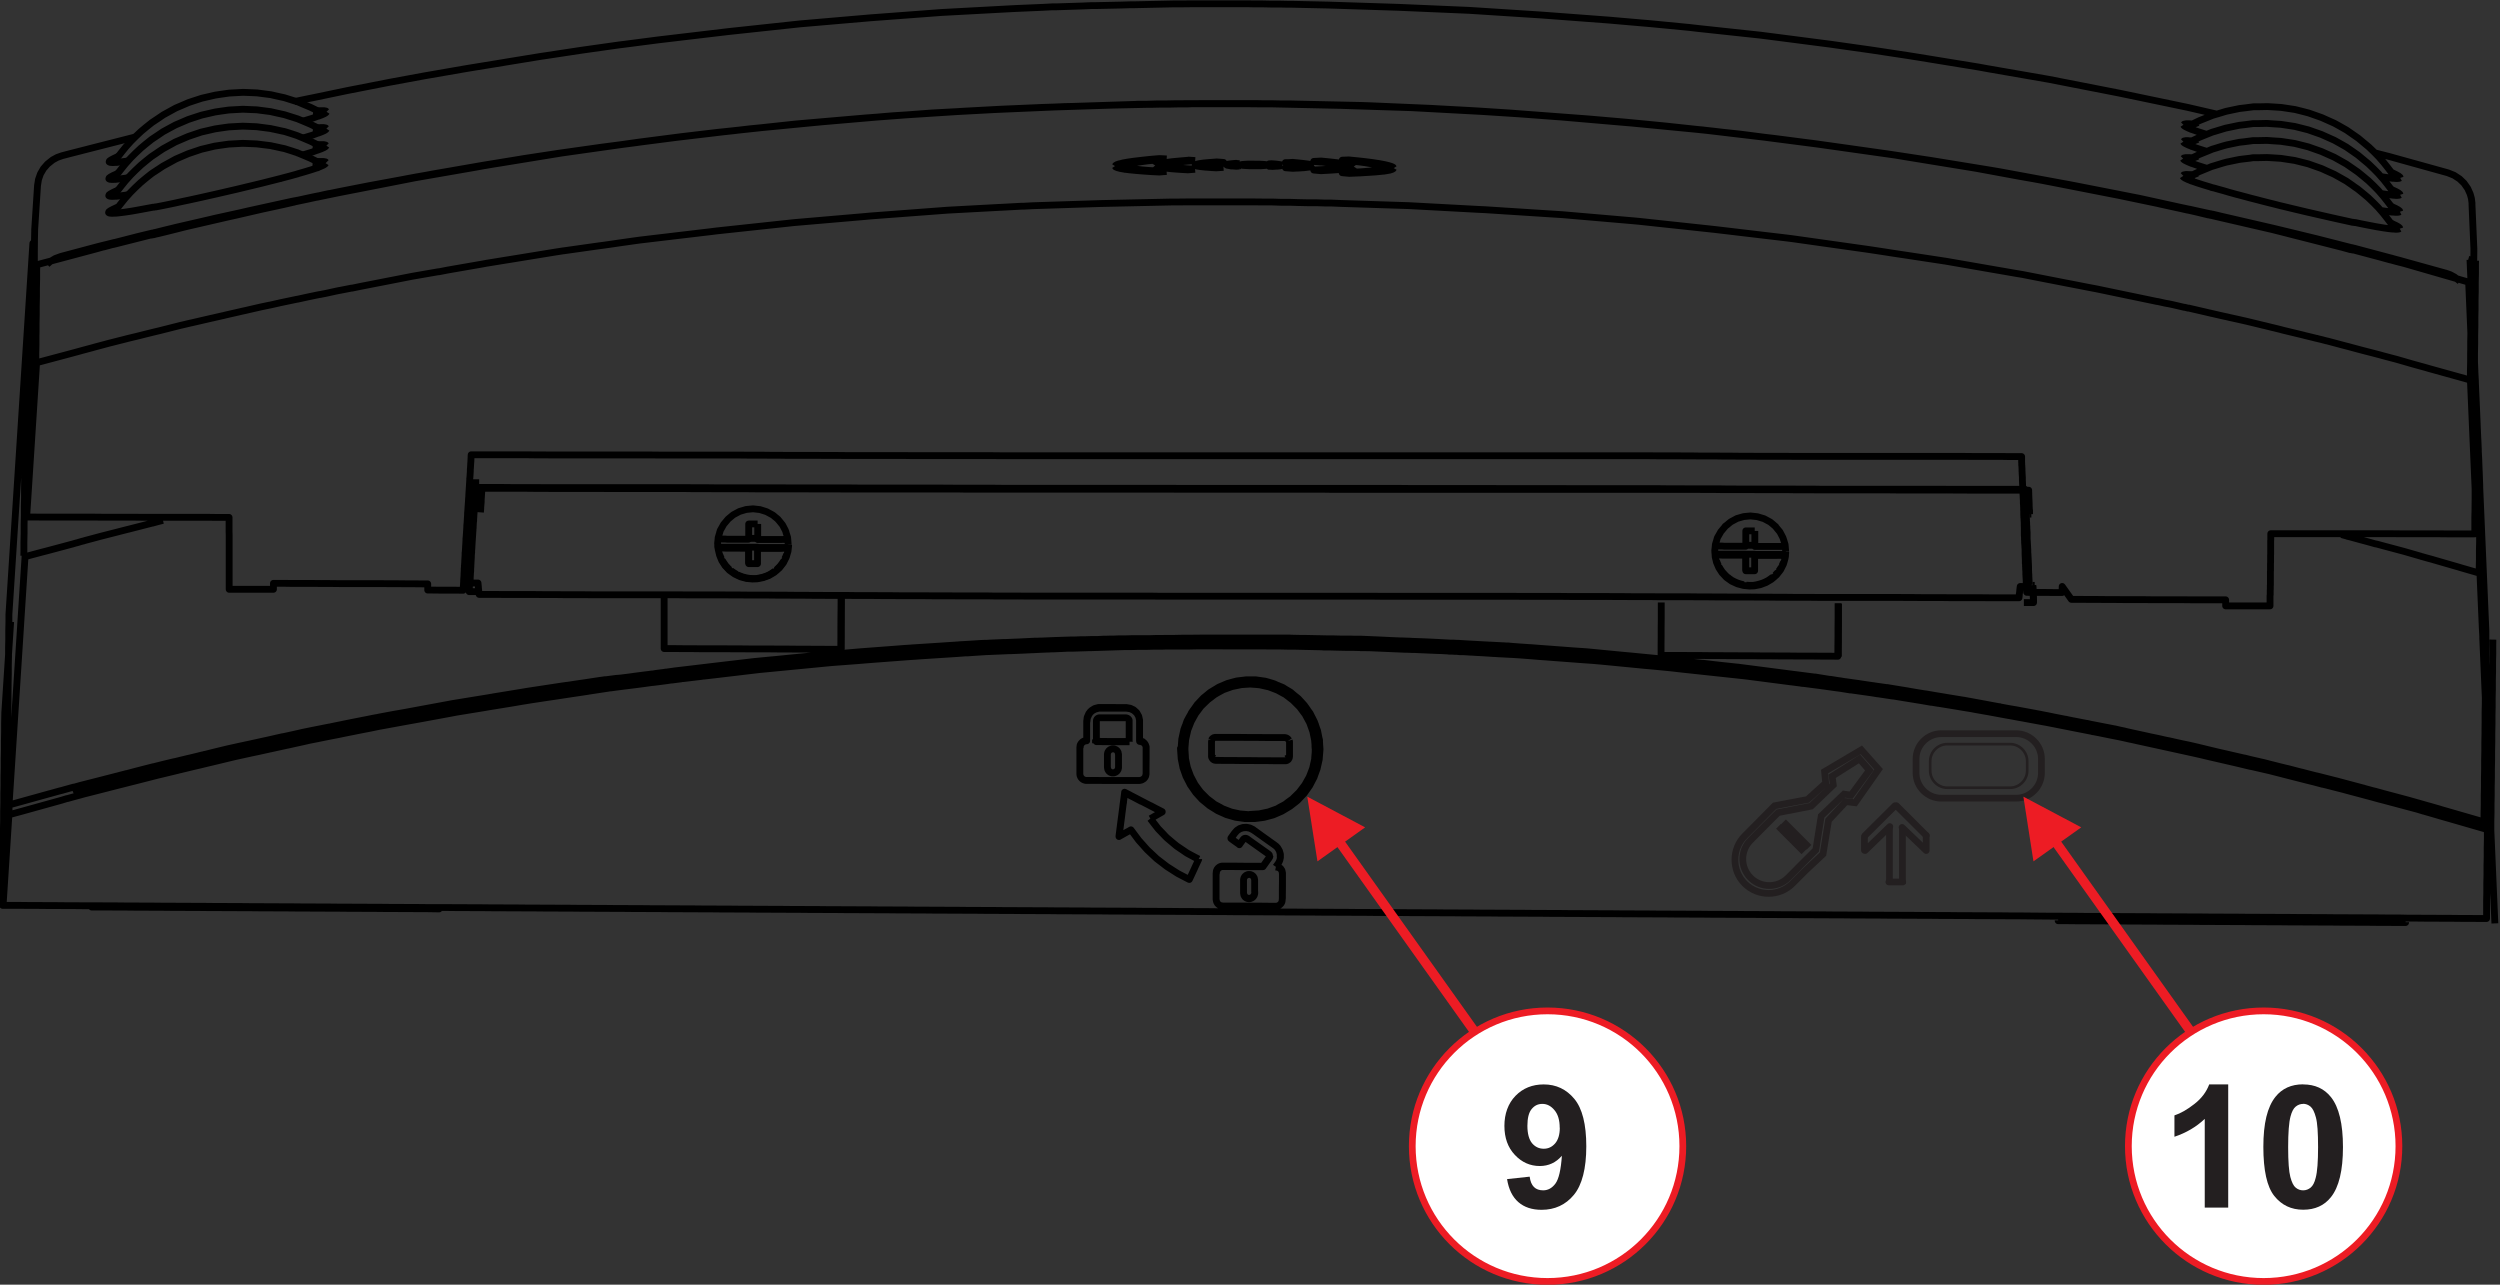<?xml version="1.0" encoding="UTF-8"?>
<svg xmlns="http://www.w3.org/2000/svg" id="Layer_1" data-name="Layer 1" viewBox="0 0 263.16 135.23">
  <rect x="0" y="0" width="263.16" height="135.23" fill="#333333" stroke="none"/>
  <defs>
    <style>
      .cls-1 {
        stroke-width: .28px;
      }

      .cls-1, .cls-2, .cls-3, .cls-4, .cls-5 {
        stroke-miterlimit: 22.93;
      }

      .cls-1, .cls-3, .cls-4 {
        stroke: #231f20;
      }

      .cls-1, .cls-3, .cls-4, .cls-5, .cls-6 {
        fill: none;
      }

      .cls-7 {
        fill: #231f20;
      }

      .cls-7, .cls-8 {
        stroke-width: 0px;
      }

      .cls-8 {
        fill: #ed1c24;
      }

      .cls-8, .cls-2 {
        fill-rule: evenodd;
      }

      .cls-2 {
        fill: #fff;
      }

      .cls-2, .cls-3, .cls-4 {
        stroke-width: .71px;
      }

      .cls-2, .cls-5 {
        stroke: #ed1c24;
      }

      .cls-4 {
        stroke-linecap: round;
      }

      .cls-5 {
        stroke-width: .99px;
      }

      .cls-6 {
        stroke: #000;
        stroke-linejoin: round;
        stroke-width: .72px;
      }
    </style>
  </defs>
  <path class="cls-6" d="M3.64,25.56l-.18.05-.06.93-.06.93-.06.93-.06.93-.06.93-.06.93-.06.93-.06.93-.06.93-.06.93-.06.93-.06.93-.06.93-.06.93-.06.93-.06.93-.06.93-.06.93-.06.93-.06.93-.06.93-.06.93-.06.93-.06.93-.06.93-.06.93-.06.93-.06.93-.06.93-.06.93-.06.93-.06.93-.06.93-.06.93-.06.93-.06.93-.06.93-.06.93-.06.93-.06.93-.06.93-.06.93v.73s-.02.93-.02.93v.93s-.02.93-.02.93v.93s-.02.93-.02.93v.93s-.02.93-.02.93v.26s-.01.93-.01.93v.93s-.02.93-.02.93v.16s-.01.93-.01.93v.93s-.02.93-.02.93v.93s-.02.93-.02.93v.93s-.02.93-.02.93v.93s-.02.93-.02.93v.93s-.01.37-.01.37h0s.9-.25.9-.25l.9-.25.9-.25.9-.25.9-.25.09-.02.1-.03.9-.25.09-.02.2-.05.06-.02h0s0,0,0,0l.9-.25.18-.05h0s.02,0,.02,0h0s.03,0,.03,0h.02s.64-.18.64-.18l.9-.23.9-.23.9-.23.9-.23.18-.05h.02s.03-.01.03-.01h0s.02,0,.02,0l.06-.02h.02s.07-.02.07-.02l.06-.02.81-.21h.04s.04-.02.04-.02h.03s.9-.24.9-.24l.9-.23.9-.23h.04s.91-.23.91-.23l.91-.22.29-.07h.03s.07-.02.07-.02h.05s0-.01,0-.01h.02s.53-.13.53-.13l.91-.22h.04s.02-.01.02-.01l.91-.22.11-.03.37-.09h.05s.14-.05.14-.05h.05s.91-.23.91-.23l.91-.22.58-.14.91-.2.49-.11h.02s.59-.13.59-.13h.06s0-.01,0-.01h0s.91-.2.91-.2l.68-.15h0s.56-.12.56-.12l.66-.15.12-.03.76-.17h.01s.01,0,.01,0h0s.02,0,.02,0h0l.2-.04.91-.2.62-.14.21-.05.08-.02.09-.02h.02s0,0,0,0l.14-.03.2-.04.73-.15h.01s.4-.08.4-.08l.91-.18.35-.07h.07s.1-.03.1-.03l.29-.06.09-.02.8-.16.08-.02.35-.07.09-.02.91-.18.2-.04.61-.12.31-.06.45-.09h.02s.07-.02.07-.02l.42-.08h.01s0,0,0,0h.02s.07-.02.07-.02h.04s.23-.05.23-.05l.59-.11.74-.14.5-.09h0s.02,0,.02,0h0s0,0,0,0l.9-.16.92-.17.11-.02.75-.14.92-.17.92-.17.92-.17.36-.07.92-.15.92-.15.92-.15.19-.03.92-.15.35-.06h.06s.04-.02.04-.02l.92-.15.92-.15.79-.13.49-.08.47-.08.92-.14.92-.14.92-.14.92-.14.49-.07h.07s0-.01,0-.01h0s.02,0,.02,0h.03s.91-.14.91-.14l.69-.1h.01s.92-.14.92-.14l.92-.14.16-.02.35-.05h.02s0,0,0,0h.07s0,0,0,0h.06s.04-.01.04-.01l.92-.12.19-.02h.07s0,0,0,0h.02s.17-.02.17-.02h.05s0,0,0,0l.8-.1.45-.06.2-.03.92-.12.4-.05h.01s0,0,0,0h0s.02,0,.02,0l.51-.07h.1s.27-.05.27-.05l.68-.09h.04s.38-.06.38-.06h.07s.92-.13.92-.13l.18-.02.93-.11.93-.11h.09s0-.01,0-.01l.32-.04h0l.59-.07.93-.11.93-.11.93-.11.44-.05.93-.11.93-.11h.03s.15-.02.15-.02h0s.93-.09.93-.09l.93-.09h.04s.93-.09.93-.09l.79-.08.93-.09.93-.09.93-.09.93-.09h.12s0-.01,0-.01l.38-.04.93-.07.93-.07.58-.05h0s.24-.02.24-.02h0l.7-.06h0s.93-.07.93-.07l.93-.07.93-.07.93-.07.89-.07.63-.04h0s.25-.02.25-.02h0l.93-.06.93-.06.93-.06.58-.04.93-.06h.07s.2-.02.2-.02h.07s.2-.02.2-.02l.27-.02h.04s.02,0,.02,0l.7-.04h0s.93-.06.93-.06l.31-.02.47-.02h.21s.3-.02.3-.02h0s.93-.04.93-.04l.44-.02h.03s.03,0,.03,0h0s0,0,0,0h.14s.02,0,.02,0l.93-.04.54-.02h0s.79-.04.79-.04h0s.81-.04.81-.04h.07s0,0,0,0h.18s0,0,0,0l.49-.02h.01s0,0,0,0h.03s.02,0,.02,0h.05s.04,0,.04,0l.93-.04.52-.02.93-.03.62-.02h.41s.69-.03.69-.03h.06s.18,0,.18,0h.03s0,0,0,0h.14s.05,0,.05,0l.64-.02h.04s.08,0,.08,0h.49s.56-.03.56-.03h.22s.61-.02.61-.02h.37s.48-.02.48-.02h.08s.21,0,.21,0h.03s0,0,0,0h.31s0,0,0,0h0s.07,0,.07,0h.02s0,0,0,0h0l.69-.02h.17s0,0,0,0h.32s.22,0,.22,0h.09s0,0,0,0h.07s0,0,0,0h.96s.69-.02.69-.02h.68s.33-.01.33-.01h.93s.93-.02.93-.02h.09s.01,0,.01,0h.24s.36,0,.36,0h.19s.93-.01.93-.01h.15s0,0,0,0h.43s.22,0,.22,0h.07s.93,0,.93,0h.12s.06,0,.06,0h.51s0,0,0,0h.45s.08,0,.08,0h.02s.03,0,.03,0h.08s.02,0,.02,0h.16s0,0,0,0h.04s0,0,0,0h.03s.17,0,.17,0h.07s0,0,0,0h.05s.02,0,.02,0h.02s0,0,0,0h.86s0,0,0,0h.3s0,0,0,0h.18s.15,0,.15,0h.07s0,0,0,0h.02s0,0,0,0h.82s.22,0,.22,0h.77s0,0,0,0h.46s.02,0,.02,0h.08s.93,0,.93,0h.17s.21,0,.21,0h.4s.05.01.05.01l.93.02h.31s.03,0,.03,0h.04s.57.01.57.01h0l.93.02h.08s.93.02.93.02h.04s.33,0,.33,0h.23s.78.02.78.02h.17s.15,0,.15,0h0s0,0,0,0h.03s.06,0,.06,0h.05s.17,0,.17,0h.03s.03,0,.03,0h.01s0,0,0,0h.02s0,0,0,0h.31s.54.02.54.02h.32s0,0,0,0h.25s.06,0,.06,0h.07s0,0,0,0h.02s0,0,0,0h0s0,0,0,0h0l.93.04.93.04.85.04.41.02.93.04h.03s.04,0,.04,0h.11s0,0,0,0l.53.02h.04s.23.01.23.01h.04s.32.02.32.02h.06s.23.01.23.01l.6.02h.03s.93.04.93.04l.62.03.93.05.52.03h.03s0,0,0,0h.02s.04,0,.04,0h0s.07,0,.07,0h.01s.05,0,.05,0h.12s0,0,0,0l.31.02h0s0,0,0,0h.07s0,0,0,0h.08s0,0,0,0l.79.05h0s.7.04.7.04h0s.21.01.21.01h0s.53.03.53.03h0s0,0,0,0h0l.91.05h.02s.16.01.16.01h.05s.01,0,.01,0h0s0,0,0,0h.03s.38.02.38.02h0s.93.05.93.05h.07s0,0,0,0l.29.02h.2s.4.04.4.04l.93.07.31.02h0s.72.05.72.05h.02s.05,0,.05,0l.25.02.24.02h.03s.24.02.24.02l.93.07h.02s.93.07.93.07l.93.07.93.07.58.04h0s.32.02.32.02h0l.55.04.93.09.93.09.93.09.93.09.89.08h0s.71.07.71.07h0s.31.03.31.03h0s.93.09.93.09l.93.09.5.05.38.04h0s.93.1.93.1l.93.1.93.1.93.1h.11s.93.11.93.11l.79.09.93.1.93.1h.05s0,0,0,0l.14.02.93.12.93.12.93.12.92.12.93.12.45.06.7.09h0s.25.03.25.03h0s.93.12.93.12l.93.12h.09s.92.15.92.15l.18.03.13.02.32.05h.09s.69.11.69.11l.27.04h.04s.21.04.21.04l.31.05h.02s.02,0,.02,0l.92.13.44.06.18.03.4.06.88.13h0s.02,0,.02,0l.14.02h.02s.1.02.1.02l.92.13.14.02.12.02h.04s0,0,0,0h.05s0,0,0,0h.02s.29.05.29.05l.92.15.92.15.21.04h.01s.63.11.63.11l.92.15h.04s.03.01.03.01h.02s0,0,0,0h0s.06.01.06.01h.03s.92.16.92.16l.92.15.28.05.92.15.92.15h.03s.09.02.09.02l.5.09h.02s.2.04.2.04l.28.05.14.03.13.02.92.17.48.09.92.17h.08s.01.02.01.02l.92.17.4.07.3.05h.01s.27.05.27.05l.92.17.92.17.09.02h0s.39.07.39.07l.7.14h.02s.92.19.92.19l.92.18.12.02h.03s.36.08.36.08l.16.03.28.06h.02s.92.18.92.18l.32.06.13.03h.07s.48.11.48.11h.01s.01,0,.01,0l.92.18.67.13.82.16h.03s.59.14.59.14h.02s.28.06.28.06h.02s.15.04.15.04l.07.02.31.07.13.03.41.09.83.18.28.06.09.02.49.11.58.12.24.05.45.1.08.02.55.12h.03s.5.11.5.11l.12.03.91.2.44.09.24.05h0l.91.21.28.07.38.09.24.06.75.18.25.06.12.03.66.15.61.14h0s.91.21.91.21l.65.15h.05s.63.16.63.16h.01s.17.04.17.04l.91.21.27.06.9.23.91.23.65.16h.04s.11.04.11.04h.04s.91.24.91.24l.48.12h.02s.45.12.45.12l.9.23.15.04h.01s0,0,0,0h.04s.05.02.05.02h.02s.91.23.91.23l.9.23.28.07.9.24.9.24.9.24h.05s.04.02.04.02l.06.02.06.02.77.21.07.02.08.02h.03s.06.02.06.02h.03s.02.01.02.01h.01s.9.25.9.25l.9.24.9.24.9.24.17.05.64.18h.02s.04.02.04.02h0s.02,0,.02,0h0s.9.26.9.26l.21.06h0s0,0,0,0l.08.02.18.05.9.26.07.02.12.04.9.26.9.26.9.26.9.26.93.27v-.93s.02-.93.02-.93v-.93s.02-.93.02-.93v-.93s.02-.93.02-.93v-.93s.02-.93.02-.93v-.93s.02-.93.02-.93v-.37s.01-.93.01-.93v-.93s.02-.93.02-.93v-.16s.01-.93.01-.93v-.93s.02-.93.02-.93v-.93s.02-.93.02-.93v-.93s.02-.93.02-.93v-.28s0-.7,0-.7l-.04-.93-.04-.93-.04-.93-.04-.93-.04-.93-.04-.93-.04-.93-.04-.93-.04-.93-.04-.93-.04-.93-.04-.93-.04-.93-.04-.93-.04-.93-.04-.93-.04-.93-.04-.93-.04-.93-.04-.93-.04-.93-.04-.93-.04-.93-.04-.93-.04-.93-.04-.93-.04-.93-.04-.93-.04-.93-.04-.93-.04-.93-.04-.93-.04-.93-.04-.93-.04-.93-.04-.93-.04-.93-.04-.93-.04-.93-.04-.93-.04-.93-.04-.93-.18-.05M260.48,38.11v-.93s.02-.93.02-.93v-.93s.02-.93.02-.93v-.93s.02-.93.02-.93v-.93s.02-.93.02-.93v-.93s.02-.93.02-.93v-.93s.01-.44.01-.44M3.36,36.32h.03M3.46,25.61v.93s-.02.93-.02.93v.93s-.02.93-.02.93v.93s-.02.93-.02.93v.93s-.02.93-.02.93v.93s-.02.93-.02.93v.93s-.01.44-.01.44l-.05.93v.12s-.06.93-.06.93v.11s-.06.93-.06.93l-.05.9-.05.93-.04.7-.05.93-.03.52-.05.93-.02.35-.05.93v.2s-.06.93-.06.93v.06s-.05.79-.05.79l-.04.69-.03.59-.03.51-.02.43v.35s-.02.25-.02.25v.24s-.01.93-.01.93v.93s-.02.93-.02.93v.93s-.02.93-.02.93v.93s-.02.93-.02.93v.93s-.01.53-.01.53M.94,84.9l.06-.93.06-.93.06-.93.06-.93.06-.93.06-.93.06-.93.06-.93.06-.93.06-.93.06-.93.06-.93.06-.93.06-.93.06-.93.06-.93.06-.93.06-.93.06-.93.06-.93.07-1.12.06-.93.06-.93.06-.93.06-.93.06-.93.06-.93.06-.93v-.07s.9-.24.9-.24l.9-.24.27-.07.2-.05.9-.24.9-.24.85-.23h.02s.23-.07.23-.07l.24-.07h.03s.43-.13.43-.13l.22-.06h.03s.12-.04.12-.04l.1-.03.9-.24.67-.18.9-.23.9-.23.27-.07.82-.21.09-.02h.01s.07-.02.07-.02l.82-.21.86-.22.15-.04.59-.15h.04s.4-.11.4-.11l.22-.06.47-.12M262.18,86.73l-.04-.93-.04-.93-.04-.93-.04-.93-.04-.93-.04-.93-.04-.93-.04-.93-.04-.93-.04-.93-.04-.93-.04-.93-.04-.93-.04-.93-.04-.93-.04-.93-.04-.93-.04-.93-.04-.93-.04-.93-.04-.93v-.21s-.05-.93-.05-.93l-.04-.93-.04-.93-.04-.93-.04-.93-.04-.93-.04-.98M260.45,38.1h.03s.04.94.04.94v.12s.05.93.05.93v.11s.04.93.04.93l.04.88.04.93.03.71.04.93.02.52.04.93.02.35.04.93v.2s.05.93.05.93v.07s.03.79.03.79l.03.69.02.59.02.51v.42s.02.35.02.35v.25s0,.24,0,.24v.93s-.02.93-.02.93v.93s-.02.93-.02.93v.93s-.02.93-.02.93v.93s-.02.93-.02.93v.53s-.9-.26-.9-.26l-.9-.26-.2-.06-.2-.06-.9-.26-.9-.26-.83-.24-.06-.02-.22-.06-.22-.06-.08-.02-.39-.11-.21-.06h-.03s-.13-.05-.13-.05l-.11-.03-.9-.26-.73-.21-.9-.24-.9-.24-.19-.05-.85-.23-.09-.02h-.01s0,0,0,0h-.04s-.89-.25-.89-.25l-.9-.24-.1-.03-.66-.18-.19-.05-.12-.03h-.05s-.09-.04-.09-.04l-.1-.03-.15-.04-.11-.03-.07-.02-.18-.05M124.26,78.78l.04.59.03.41h0s0,.06,0,.06h0s.18.9.18.9v.03s.31.88.31.88l.02.06.31.6.15.3.03.04.16.23.38.55.63.69.05.05.26.21.17.14.35.29h0s.79.49.79.49l.06.04h0s.85.38.85.38l.06.03.9.26.07.02.52.07.48.07h.93s.07,0,.07,0l.48-.06.52-.07.9-.24.07-.02.86-.37.06-.03h0s.8-.48.8-.48l.05-.03h0s.36-.28.36-.28l.17-.13.26-.21.64-.68.05-.05.39-.55.16-.23.03-.04.15-.29.31-.59.06-.18.28-.76v-.03s.2-.88.2-.88h0s.01-.06.01-.06h0s.03-.39.03-.39l.05-.62v-.07s-.03-.4-.03-.4l-.02-.37v-.16s-.06-.23-.06-.23l-.13-.67-.02-.09-.07-.19-.06-.16-.03-.1h0s-.05-.14-.05-.14v-.03s-.05-.11-.05-.11l-.07-.2-.2-.4-.04-.07-.16-.32-.02-.04-.03-.06-.11-.15-.05-.07-.1-.14-.03-.05-.05-.07-.14-.2-.04-.05-.06-.09-.06-.07-.03-.04-.15-.16h0l-.08-.09-.35-.38-.11-.09-.06-.05-.08-.06-.27-.22-.15-.13-.1-.09-.03-.02-.05-.03-.06-.04-.27-.16-.07-.04-.23-.14-.06-.04-.04-.03-.04-.02-.1-.04-.11-.05h0s-.05-.02-.05-.02h-.02s-.24-.11-.24-.11h-.03s-.32-.15-.32-.15l-.05-.02-.09-.03h0s-.16-.05-.16-.05l-.37-.11-.33-.09-.71-.1h0l-.28-.04h-.93s-.07,0-.07,0l-.56.07h-.02s0,0,0,0l-.41.05-.42.11-.29.08-.1.03h0s0,0,0,0h0l-.16.04-.4.17-.06.03-.17.07-.07.03h0s-.17.07-.17.07l-.04.02-.04.02-.05.03-.06.04-.23.14-.07.04-.05.03h0s0,0,0,0h0s-.21.13-.21.13l-.1.06h-.01s-.03.02-.03.02l-.11.08-.18.15-.24.2-.08.06-.06.05-.11.09-.33.35-.28.3h-.01s-.06.08-.06.08h0s-.04.06-.04.06l-.2.28-.04.06-.03.04-.02.03-.1.13-.06.09-.09.13-.03.06-.02.04v.02s-.17.29-.17.29l-.04.07-.08.15-.13.24-.07.2-.04.11v.03s-.06.14-.06.14h0s-.04.1-.04.1l-.06.16-.07.19-.02.11-.19.87-.04.52-.03.4v.08h0ZM138.95,78.81l-.05.71-.02.21-.04.17v.05s-.01.01-.01.01l-.16.75-.05.13-.3.81-.05.09-.35.66-.07.14-.14.19-.16.23-.28.39-.64.68-.05.05-.45.36-.17.13-.16.13-.26.15-.6.36-.06.02-.87.37-.9.24-.07.02-.93.12h-.07s-.93,0-.93,0h-.07s-.92-.13-.92-.13h-.07s-.9-.27-.9-.27l-.07-.02-.85-.37-.07-.03-.6-.37-.25-.16-.16-.13-.17-.14-.45-.37-.63-.69-.05-.05-.28-.4-.16-.23-.14-.19-.07-.14-.38-.75-.28-.82-.04-.13-.15-.76h0s0-.06,0-.06l-.03-.17v-.24s-.06-.69-.06-.69M255.12,84.99l-.9-.25-.9-.25-.9-.25-.9-.25-.85-.23-.09-.03h-.03s-.9-.25-.9-.25l-.14-.04-.9-.25-.65-.18-.9-.23-.9-.23-.9-.23-.63-.16-.07-.02h-.05s-.9-.24-.9-.24l-.62-.16-.9-.23-.53-.14-.77-.2-.91-.22-.91-.22-.91-.22-.91-.22-.21-.05h-.04s-.11-.04-.11-.04l-.91-.22-.54-.13-.91-.22-.88-.21h-.03s-.82-.19-.82-.19l-.91-.2-.91-.2-.91-.2-.91-.2-.15-.03-.71-.16-.91-.2-.49-.11-.48-.11-.91-.19-.33-.07-.19-.04-.13-.03h-.05s-.47-.11-.47-.11h-.02s-.92-.19-.92-.19l-.83-.17-.64-.13-.28-.06h-.06s-.61-.14-.61-.14h-.01s-.32-.07-.32-.07l-.27-.05h0l-.09-.02-.92-.19-.91-.19-.1-.02-.92-.17-.92-.17-.28-.05h-.02s-.92-.18-.92-.18l-.18-.03-.92-.17-.92-.17-.36-.07h-.01s-.3-.06-.3-.06l-.92-.17-.41-.08-.92-.17-.13-.02-.92-.16-.43-.07-.28-.05-.47-.08h0s-.54-.09-.54-.09l-.92-.16-.75-.13-.43-.07-.92-.15-.92-.15-.22-.04h-.07s-.92-.16-.92-.16l-.69-.11-.92-.15-.09-.02h.93s.08,0,.08,0h.65M262.17,87.42l-.9-.26-.9-.26-.9-.26-.9-.26-.9-.26-.74-.21-.57-.17-.07-.02-.9-.26-.24-.07h-.02s-.69-.21-.69-.21l-.9-.24-.9-.24-.9-.24-.9-.24-.2-.05-.06-.02h-.03s-.9-.25-.9-.25l-.15-.04-.9-.24-.9-.24-.9-.24-.1-.03-.9-.23-.9-.23-.29-.07-.07-.02h-.05s-.9-.24-.9-.24l-.61-.15-.9-.23-.55-.14-.9-.23-.9-.23-.78-.2-.91-.21-.91-.21-.19-.04h-.04s-.91-.22-.91-.22l-.63-.15-.35-.08-.91-.21-.91-.21-.91-.21-.62-.15-.53-.12-.27-.06-.91-.2-.91-.2-.14-.03-.91-.2-.91-.2-.87-.19-.91-.2-.33-.07-.08-.02-.13-.03-.5-.11h-.03s-.7-.16-.7-.16l-.24-.05-.23-.05-.92-.18-.59-.12-.68-.14h-.01s-.51-.1-.51-.1h-.07s-.08-.03-.08-.03l-.51-.1-.35-.07-.92-.18-.91-.18-.92-.18-.43-.09h-.02s-.71-.14-.71-.14l-.39-.07-.92-.17-.92-.17-.37-.07h-.01s-.28-.05-.28-.05l-.92-.17-.4-.07-.92-.17-.92-.17-.57-.1-.28-.05-.46-.08h-.01s-.52-.1-.52-.1l-.92-.15-.71-.12-.92-.15-.92-.15h-.04s-.66-.11-.66-.11h-.08s-.92-.16-.92-.16l-.68-.11-.92-.15-.92-.15-.23-.04-.33-.05h-.06s-.92-.14-.92-.14l-.4-.06-.19-.03h-.06s-.6-.1-.6-.1l-.92-.13-.92-.13-.36-.05h-.1s-.92-.15-.92-.15l-.51-.07-.44-.06-.92-.13-.17-.02-.12-.02-.93-.12-.92-.12h-.1s-.25-.04-.25-.04h0l-.92-.12h-.03s-.92-.12-.92-.12l-.93-.12-.92-.12-.93-.12-.92-.12-.18-.02-.16-.02-.93-.1-.93-.1-.93-.1-.93-.1-.93-.1-.93-.1-.93-.1-.96-.11-.37-.04-.93-.09-.93-.09-.8-.07-.71-.07-.93-.09-.93-.09-.93-.09-.93-.09-.91-.08-.54-.04-.32-.02-.93-.07-.93-.07-.93-.07-.93-.07-.38-.03-.84-.06-.22-.02-.75-.06-.93-.07-.3-.02-.46-.03-.43-.02-.93-.05h-.08s-.41-.03-.41-.03h0s-.22-.01-.22-.01h-.02s-.93-.06-.93-.06l-.52-.03h-.02s-.21-.01-.21-.01h0l-.62-.04h-.06s-.02,0-.02,0h0s-.8-.05-.8-.05h-.08s0,0,0,0h-.07s0,0,0,0h-.19s-.3-.03-.3-.03h-.07s0,0,0,0h-.04s0,0,0,0h-.03s-.02,0-.02,0l-.32-.02h-.17s0,0,0,0h-.16s-.1-.02-.1-.02l-.71-.04-.61-.02-.93-.04-.93-.04-.39-.02h-.04s-.18,0-.18,0h-.04s-.52-.02-.52-.02h-.05s-.02,0-.02,0h-.11s-.93-.04-.93-.04l-.93-.04-.93-.04-.93-.04h-.32s0-.01,0-.01h-.02s0,0,0,0h-.07s0,0,0,0h-.06s-.09,0-.09,0h-.46s-.03-.01-.03-.01l-.86-.02h-.02s0,0,0,0h-.07s0,0,0,0h-.31s0,0,0,0h-.02s-.23,0-.23,0h-.06s0,0,0,0l-.93-.02-.73-.02h-.58s-.28-.02-.28-.02l-.93-.02-.93-.02-.81-.02h-.16s-.04,0-.04,0h-.46s-.93-.02-.93-.02h-.93s-.93-.01-.93-.01h-.69s0,0,0,0h-.09s-.35,0-.35,0h-.28s0,0,0,0h-.86s0,0,0,0h-.09s0,0,0,0h-.29s0,0,0,0h-.04s0,0,0,0h-.22s-.06,0-.06,0h-.93s-.93-.01-.93-.01h-.36s-.43,0-.43,0h-.08s-.13,0-.13,0h-.93s-.93.02-.93.02h-.45s-.36,0-.36,0h-.29s-.42,0-.42,0h-.93s-.51.02-.51.02h-.92s-.73.02-.73.02h-.02s0,0,0,0h-.07s-.2,0-.2,0h-.43s0,0,0,0h-.17s-.69.02-.69.02h0s-.02,0-.02,0h-.07s0,0,0,0h-.31s0,0,0,0h-.26s-.06,0-.06,0h0l-.93.03-.93.03-.93.03h-.07s-.02,0-.02,0l-.57.02h0s-.05,0-.05,0h-.1s-.04,0-.04,0l-.93.03-.93.03h-.47s-.61.03-.61.03l-.91.04h-.16s-.39.02-.39.02h-.04s-.04,0-.04,0h-.04s-.01,0-.01,0h0l-.43.02h-.07s-.17.01-.17.01l-.8.04h-.1s-.79.04-.79.04h-.02s-.93.04-.93.04l-.54.02h-.01s-.14,0-.14,0h0s-.93.04-.93.04l-.49.02-.46.02-.51.02-.93.06-.3.02-.73.05h-.21s-.8.06-.8.06l-.93.06-.93.06-.93.06-.93.06-.44.03-.25.02-.62.04-.93.07-.93.07-.93.07-.93.07-.9.07-.7.06-.93.07-.93.07-.81.06-.36.03-.93.09-.93.09-.93.09-.93.09-.93.09-.93.09-.93.09-.95.09-.17.02-.93.11-.93.11-.93.11-.93.11-.93.11-.18.02-.87.1h-.07s-.25.04-.25.04l-.93.11-.93.11h-.11s-.12.03-.12.03l-.93.12h-.11s-.44.07-.44.07l-.92.12-.57.07h-.07s-.92.13-.92.13l-.92.12-.34.04-.63.08h-.02s-.22.03-.22.03l-.93.12-.36.05h-.07s-.38.06-.38.06l-.92.14-.92.14-.17.03-.92.14-.75.11-.92.14-.92.14-.75.11-.92.14-.73.11-.92.15h-.02s-.92.16-.92.16l-.92.15-.86.14-.92.15-.4.07-.92.15-.92.15-.92.15-.18.03-.63.12-.92.17-.92.17-.92.17-.88.16-.67.12-.88.16-.92.17-.93.17-.23.04-.09.02h-.02s-.02,0-.02,0l-.09.02h0s-.91.19-.91.19l-.26.05-.52.1-.91.18-.09.02-.91.18-.62.13-.15.03-.42.08-.91.18-.59.12-.14.03-.92.18-.18.04h0s-.08.02-.08.02l-.53.12-.91.2-.58.13h0s-.02,0-.02,0l-.91.2-.91.2h-.02s-.3.07-.3.07l-.91.2-.66.14h0s-.05.01-.05.01l-.91.2-.91.2-.21.05-.91.22-.91.22-.76.18-.91.22-.56.13-.91.22-.58.14h-.06s-.1.04-.1.04l-.91.22-.91.22-.3.07-.9.23-.9.23-.9.23-.09.02-.9.23-.15.04h-.02s-.07.02-.07.02l-.9.23-.9.23-.9.23-.9.23-.21.05-.68.19h-.02s-.9.25-.9.25l-.21.06h-.05s-.59.18-.59.18l-.9.25-.9.25-.9.25-.9.25-.9.25-.78.21M.95,84.9v.7s-.06.93-.06.93l-.06.93-.06.93-.06.93-.06.93-.06.93-.06.93-.06.93-.06.93-.06.93-.03.46M126.18,90.43v.03l-.4.85-.05.12-.08.17-.31.67-.15.31-.83-.43-.38-.2-.78-.5-.36-.23-.74-.57-.34-.26-.68-.64-.31-.29-.18-.2-.38-.43-.02-.02-.33-.37-.11-.15-.09-.12-.12-.16-.37-.5-.12-.16-.28.16-.24.13-.64.36-.1.06v-.06s.12-.93.12-.93l.12-.93.02-.14.12-.93.04-.33.02-.16.02-.13.12-.93.02-.12M113.67,78.7v-.03s.02-.13.02-.13v-.08s.05-.11.05-.11l.06-.1.02-.02.11-.12.1-.07.06-.03.05-.02.18-.04h.05s.01,0,.01,0h0M128.01,91.98v-.03l.03-.27.07-.17.11-.14.14-.11.13-.06.12-.03h.27s.35,0,.35,0h.93s.93.01.93.01h.39s0,0,0,0h.93s.5.01.5.01h.02M121.1,86.17l.48.62.27.35.05.07.51.53h0s.26.28.26.28l.16.16.71.6.1.08.22.18.77.52.22.15.12.08.82.44.37.19M114.39,75.95v-.03l.05-.41h0s.05-.11.05-.11l.12-.28.07-.09.07-.1.16-.15h0s.32-.2.32-.2l.07-.02.34-.09h.42s.03,0,.03,0h.94s.63.01.63.01h0s0,0,0,0h.91s.4.07.4.07l.36.17.32.29.19.34.03.05v.04s.08.36.08.36v.02s0,.42,0,.42v.09s0,0,0,0v.44s0,.11,0,.11v.41s0,.71,0,.71M129.68,88.31l-.1-.07h-.01s0,0,0,0v.02h0s.11.09.11.09l.22.16.44.31.11.08h.01s0,.02,0,.02h0s.02-.03.02-.03l.04-.06.16-.22.16-.22.09-.1.06-.03.06-.02h.07s.07.01.07.01l.12.07.22.16h0s.18.13.18.13l.76.54.76.54.06.04.22.16.09.08.03.06v.07s.02,0,.02,0M129.57,88.23h0s0-.01,0-.01h.01s.02-.04.02-.04l.04-.06.32-.44.24-.27.3-.2.35-.11.36-.02.35.07.33.16.16.12.06.04.22.16.21.15.23.17.76.54.12.09.44.31.24.18.16.17.18.31.09.35v.36s0,0,0,0M130.48,88.87h0M132.94,91.23v-.03h0s0-.01,0-.01l.16-.22.31-.44.16-.22.05-.08.03-.08v-.07M119.96,78.02v-.03h.01s.01,0,.01,0h.1s.17.07.17.07h.03s0,.02,0,.02l.09.06.09.08.05.07.06.09.03.08.04.12v.02s0,.19,0,.19v.51s0,.54,0,.54v.93s0,.06,0,.06v.47s0,0,0,0M120.63,81.5l-.04.21-.08.15M134.32,91.21l.25.05.22.14.15.22.06.27v.54s0,.03,0,.03v.93s-.01.93-.01.93v.27s0,0,0,0M262.62,97.2l-.04-.93-.04-.93-.04-.93-.04-.93-.04-.93-.04-.93-.04-.93-.04-.93-.04-.93-.04-.93-.02-.46v-.93s.02-.93.02-.93v-.93s.02-.93.02-.93v-.93s.02-.93.02-.93v-.93s.02-.93.02-.93v-.93s.02-.93.02-.93v-.93s.02-.93.02-.93v-.93s.02-.93.02-.93v-.93s.02-.93.02-.93v-.93s.02-.93.02-.93v-.93s.02-.93.02-.93v-.93s.01-.58.01-.58M1.12,65.46l-.06.93-.06.93-.06.93-.06.93-.06.93-.06.93-.06.93-.02.3-.06.93-.06.93-.06.93v.13s-.02.93-.02.93v.93s-.02.93-.02.93v.93s-.02.93-.02.93v.93s-.02.93-.02.93v.93s-.02.93-.02.93v.93s-.02.93-.02.93v.93s-.02.93-.02.93v.93s-.02.93-.02.93v.93s-.02.93-.02.93v.93s-.02.93-.02.93v.93s-.02.93-.02.93v.58s.93,0,.93,0h.93s.93.01.93.01h.93s.93.01.93.01h.93s.93.01.93.01h.93s.93.01.93.01h.89s0,0,0,0h.93s.93.01.93.01h.93s.93.01.93.01h.93s.93.01.93.01h.93s.93.01.93.01h.93s.93.01.93.01h.93s.93.01.93.01h.93s.93.01.93.01h.93s.93.01.93.01h.93s.93.01.93.01h.93s.93.01.93.01h.93s.93.01.93.01h.93s.93.01.93.01h.93s.93.01.93.01h.93s.93.01.93.01h.93s.93.01.93.01h.93s.93.01.93.01h.93s.93.01.93.01h.93s.93.01.93.01h.93s.93.01.93.01h1.23s0,0,0,0h.93s.93.01.93.01h.93s.93.01.93.01h.93s.93.01.93.01h.93s.93.01.93.01h.93s.93.01.93.01h.93s.93.01.93.01h.93s.93.01.93.01h.93s.93.01.93.01h.93s.93.01.93.01h.93s.93.01.93.01h.93s.93.01.93.01h.93s.93.01.93.01h.93s.93.01.93.01h.93s.93.01.93.01h.93s.93.01.93.01h.93s.93.01.93.01h.93s.93.01.93.01h.93s.93.01.93.01h.93s.93.01.93.01h.93s.93.01.93.01h.93s.93.01.93.01h.93s.93.01.93.01h.93s.93.01.93.01h.93s.93.01.93.01h.93s.93.01.93.01h.93s.93.01.93.01h.93s.93.01.93.01h.93s.93.01.93.01h.93s.93.01.93.01h.93s.93.01.93.01h.93s.93.01.93.01h.93s.93.01.93.01h.93s.93.01.93.01h.93s.93.01.93.01h.93s.93.01.93.01h.93s.93.01.93.01h.93s.93.01.93.01h.93s.93.01.93.01h.93s.93.01.93.01h.93s.93.01.93.01h.93s.93.01.93.01h.93s.93.01.93.01h.93s.93.01.93.01h.93s.93.01.93.01h.93s.93.01.93.01h.93s.93.01.93.01h.93s.93.01.93.01h.93s.93.01.93.01h.93s.93.01.93.01h.93s.93.01.93.01h.93s.93.01.93.01h.93s.93.01.93.01h.93s.93.01.93.01h.93s.93.01.93.01h.93s.93.01.93.01h.93s.93.01.93.01h.93s.93.01.93.01h.93s.93.01.93.01h.93s.93.01.93.01h.93s.93.01.93.01h.93s.93.01.93.01h.93s.93.01.93.01h.93s.93.01.93.01h.93s.93.01.93.01h.93s.93.01.93.01h.93s.93.01.93.01h.93s.93.01.93.01h.93s.93.01.93.01h.93s.93.01.93.01h.93s.93.01.93.01h.93s.93.01.93.01h.93s.93.01.93.01h.93s.93.01.93.01h.93s.93.01.93.01h.93s.93.01.93.01h.93s.93.01.93.01h.93s.93.01.93.01h.93s.93.01.93.01h.93s.93.01.93.01h.93s.93.01.93.01h.93s.93.01.93.01h.93s.93.01.93.01h.93s.93.01.93.01h.93s.93.01.93.01h.93s.93.01.93.01h.93s.93.01.93.01h.93s.93.01.93.01h.93s.93.01.93.01h.93s.93.01.93.01h.93s.93.01.93.01l2.39.02h.93s.93.01.93.01h.93s.93.01.93.01h.93s.93.01.93.01h.93s.93.01.93.01h.93s.93.01.93.01h.93s.93.01.93.01h.93s.93.01.93.01h.93s.93.01.93.01h.93s.93.01.93.01h.93s.93.01.93.01h.93s.93.01.93.01h.93s.93.01.93.01h.93s.93.01.93.01h.93s.93.01.93.01h.93s.93.01.93.01h.93s.93.01.93.01h.93s.93.01.93.01h.93s.93.01.93.01h.93s.93.01.93.01h1.22s.93.02.93.02h.93s.93.01.93.01h.93s.93.01.93.01h.93s.93.01.93.01h.93s.93.01.93.01h.89s0-.93,0-.93v-.93s.02-.93.02-.93v-.93s.02-.93.02-.93v-.93s.02-.93.02-.93v-.93s.02-.93.02-.93v-.93s.02-.93.02-.93v-.93s.02-.93.02-.93v-.93s.02-.93.02-.93v-.93s.02-.93.02-.93v-.93s.02-.93.02-.93v-.93s.02-.93.02-.93v-.58s-.04-.93-.04-.93l-.04-.93-.04-.93v-.12s-.05-.93-.05-.93l-.04-.93-.04-.93-.04-.93-.04-.93-.04-.93-.04-.93-.02-.33h0M118.38,83.42v-.03l.56.29.03.02.83.43.34.18.04.02.27.14.25.13.31.16.09.04h.01s.47.25.47.25l.76.39v.03s-.81.46-.81.46l-.15.09-.28.16h0s0,0,0,0h0M121.08,86.18h0s.47.61.47.61l.29.37.07.09.51.53h0s.23.24.23.24l.19.19.71.6.08.07.24.2.77.52.17.12.17.11.82.44.36.19h.01M8.02,83.26v-.3M60.99,72.09h.7s.93.01.93.01h.03l-.92.14h-.05s-.92.15-.92.15l-.75.11-.92.14-.92.14-.92.14-.92.14-.53.08-.48.07-.51.08-.92.15-.92.15-.85.14-.92.15-.4.07-.92.15-.92.15-.92.15h-.04s-.92.18-.92.18l-.92.17-.84.15-.92.17-.92.17-.92.17-.53.1-.68.12-.66.12h-.01s-.83.17-.83.17h-.02s-.02,0-.02,0l-.91.18-.32.06h-.03s-.37.08-.37.08l-.44.09-.92.18-.41.08-.92.18-.48.1-.08.02-.92.18-.4.08-.2.04-.09.02h-.06s0,.01,0,.01l-.91.2-.17.04h-.02s-.91.2-.91.2l-.7.15-.49.11h-.01s-.02,0-.02,0l-.27.06-.91.2-.91.2h-.03s-.91.2-.91.2l-.62.14h-.05s0,.01,0,.01h-.05s-.91.21-.91.21l-.91.21-.91.21-.91.21-.91.21-.07.02-.91.21-.55.13-.91.21-.6.14h-.06s-.1.04-.1.04l-.91.21-.3.07-.91.23-.9.23-.91.23-.9.23-.07.02-.9.23-.07.02-.06.02h-.02s-.1.03-.1.03l-.9.24-.9.24-.9.24-.9.24-.87.23.02-.31M106.18,68.22v-.22s-.01,0-.01,0h-.14s-.01,0-.01,0h0s0,0,0,0h-.03s-.02,0-.02,0l-.93.05-.45.02h0s-.36.02-.36.02h-.22s-.93.06-.93.06l-.69.04h0s-.71.04-.71.04h-.02s-.04,0-.04,0h-.23s-.25.03-.25.03h-.07s-.28.02-.28.02l-.78.04-.93.05-.3.02-.93.07-.93.07-.43.03h0l-.25.02h0l-.93.07-.93.07-.93.07-.93.07-.93.07-.21.02-.37.03h0s-.7.06-.7.06h0s-.24.02-.24.02h0s-.93.08-.93.08l-.93.08-.95.08h0s-.93.08-.93.08l-.22.02-.93.08-.93.08h-.02s-.22.02-.22.02l-.93.1-.93.1-.93.1-.93.1-.48.05h0s-.93.1-.93.1l-.75.08-.93.1-.45.05-.93.1h-.02s-.93.11-.93.11l-.92.11h0s-.32.04-.32.04h0s-.91.11-.91.11l-.93.11-.93.11-.34.04-.33.04-.54.07-.27.03-.16.02-.26.04-.46.06h0s-.02,0-.02,0h0s-.08.01-.08.01l-.92.12-.18.02-.15.02h-.09s-.84.13-.84.13l-.31.04-.2.03h0s-.05,0-.05,0l-.17.02h-.02s-.92.13-.92.13l-.3.04h-.06s0,0,0,0h-.07s0,.01,0,.01h-.02s-.92.13-.92.13l-.47.06M157.18,68.57l-.92-.05-.52-.03h-.02s-.21-.01-.21-.01h0l-.67-.04h-.02s-.8-.04-.8-.04h-.08s0,0,0,0h-.07s-.31-.02-.31-.02h-.18s-.07-.01-.07-.01h-.04s0,0,0,0h-.03s-.02,0-.02,0l-.93-.05-.93-.05-.69-.04-.93-.04-.82-.03h-.04s-.19,0-.19,0h-.04s-.52-.02-.52-.02h0s-.93-.04-.93-.04l-.93-.04-.93-.04-.93-.04h-.26s-.24-.02-.24-.02h-.02s0,0,0,0h-.07s-.31,0-.31,0h-.32s0,0,0,0l-.86-.02h0s0,0,0,0h-.02s0,0,0,0h-.07s0,0,0,0h-.31s0,0,0,0h-.25s-.06,0-.06,0h0s0,0,0,0l-.93-.02-.93-.02-.65-.02h-.22s-.93-.03-.93-.03l-.93-.02h-.4s-.19-.01-.19-.01h-.49s-.04-.01-.04-.01h-.06s-.93,0-.93,0h-.93s-.93-.02-.93-.02h-.76s0,0,0,0h-.02s0,0,0,0h-.07s-.34,0-.34,0h-.29s0,0,0,0h-.86s0,0,0,0h-.02s0,0,0,0h-.07s0,0,0,0h-.28s0,0,0,0h-.04s0,0,0,0h-.23s0,0,0,0h-.06s0,0,0,0h-.93s-.52-.01-.52-.01h-.82s-.06,0-.06,0h-.45s-.1,0-.1,0h-.95s-.93.01-.93.01h-.26s-.33,0-.33,0h-.21s-.93,0-.93,0h-.93s-.28,0-.28,0h0s-.93,0-.93,0h-.23s-.48.01-.48.01h-.02s0,0,0,0h-.07s-.31,0-.31,0h-.32s0,0,0,0l-.86.02h0s0,0,0,0h-.02s0,0,0,0h-.07s0,0,0,0h-.31s0,0,0,0h-.25s-.06,0-.06,0h0s-.93.02-.93.02l-.93.02h-.62s-.93.04-.93.04h-.06s-.05,0-.05,0h-.11s-.04,0-.04,0l-.93.02h-.03s-.93.04-.93.04l-.93.04-.93.04-.63.03h-.04s-.05,0-.05,0h-.04s-.01,0-.01,0h0l-.43.02h-.07s-.18,0-.18,0l-.9.04-.79.03h-.01s-.93.04-.93.04l-.54.02v-.49M200.65,73.07l-.92-.14-.42-.06h-.02s0,0,0,0h-.05s0,0,0,0h-.04s-.92-.14-.92-.14l-.36-.05h-.03s-.14-.02-.14-.02h-.02s0,0,0,0l-.24-.03-.38-.06-.76-.11h-.08s-.24-.05-.24-.05l-.92-.14-.18-.03h-.02s-.02,0-.02,0h0s-.26-.04-.26-.04l-.21-.03-.37-.05-.27-.04-.43-.06-.12-.02-.32-.04-.92-.12-.92-.12-.41-.05-.89-.12h0s-.24-.03-.24-.03h0s-.92-.12-.92-.12l-.92-.12-.93-.12h-.1s-.66-.1-.66-.1l-.93-.11-.93-.11-.54-.06h0s-.93-.11-.93-.11l-.93-.11-.93-.11-.93-.11-.73-.08-.54-.06-.93-.09-.36-.04-.93-.09-.24-.02h0s-.93-.09-.93-.09l-.93-.09-.87-.09h0s-.31-.03-.31-.03h0s-.71-.07-.71-.07h0s-.93-.09-.93-.09l-.93-.09h-.13s-.93-.09-.93-.09l-.93-.08-.93-.08-.38-.03h0s-.32-.03-.32-.03h0s-.93-.08-.93-.08l-.93-.08-.93-.08-.31-.03-.41-.03-.74-.05-.28-.02h-.1s-.24-.02-.24-.02h-.22s-.05-.02-.05-.02h-.02s-.73-.05-.73-.05h0s-.93-.06-.93-.06l-.64-.04h-.21s-.34-.04-.34-.04h0s-.93-.06-.93-.06h-.08s0,0,0,0h0s-.38-.03-.38-.03h-.03s0,0,0,0h0s-.02,0-.02,0h-.05s-.15-.01-.15-.01h-.02s0,.22,0,.22v-.49M128.01,91.95v.23s0,.19,0,.19v.54s0,.26,0,.26v.93s0,.31,0,.31v.27s.04.18.04.18l.02.08.09.16.13.13.16.09.26.05h.27s.93,0,.93,0h.93s.93.01.93.01h.93s.93.01.93.01h.49s.27,0,.27,0l.17-.05.15-.09.13-.13.07-.12.04-.11h0s.03-.28.03-.28v-.03M132.08,93.86v.19s-.05.19-.05.19l-.1.16-.14.12-.2.08h-.22s-.18-.07-.18-.07l-.14-.11-.11-.18-.04-.22v-.41s0-.83,0-.83h0s0-.17,0-.17v-.02s.04-.18.04-.18l.1-.16.14-.12.2-.08h.08s0,0,0,0h.14s.18.07.18.07l.14.11.11.18.04.21h0s0,.23,0,.23v.93s0,.09,0,.09h0ZM133.67,90.09v.09s-.04.08-.04.08l-.05.08-.16.22-.31.44-.16.22h0s0,.01,0,.01h-.02s-.93,0-.93,0h-.5s0,0,0,0h-.93s-.93-.01-.93-.01h-.39s-.35,0-.35,0h-.27s-.12.03-.12.03l-.13.06-.14.11-.11.14-.07.17-.03.27h0M134.3,91.24l.02-.03.14-.19.15-.22.11-.25.06-.27v-.36s-.1-.35-.1-.35l-.18-.31-.16-.17-.24-.18-.44-.31-.76-.54-.12-.09-.26-.18-.18-.13-.22-.16-.08-.05-.15-.1-.32-.16-.35-.07-.36.02-.35.11-.3.2-.24.27-.31.44-.04.06-.02.03h0s0,.01,0,.01h0s0,.01,0,.01M134.98,94.64v-.96s.01-.93.01-.93v-.27s0,0,0,0v-.54s-.05-.27-.05-.27l-.15-.22-.22-.14-.27-.05M134.78,90.28v-.03M130.48,88.87v.03M130.48,88.87v.03M132.08,93.84v.17s-.05.19-.05.19l-.1.16-.14.12-.2.08h-.22s-.18-.07-.18-.07l-.14-.11-.11-.18-.04-.22v-.38s0-.84,0-.84M113.67,78.67v.03s0,.12,0,.12v.8s0,.15,0,.15v.93s0,.15,0,.15v.36s0,.21,0,.21v.07s.02.14.02.14l.08.19.12.14.09.07.1.06.2.06h.07s.02,0,.02,0h.01s.08,0,.08,0h.01s.02,0,.02,0h.88s.93.01.93.01h.93s.39,0,.39,0h.04s.02,0,.02,0h0s.03,0,.03,0h.04s0,0,0,0h.92s.27,0,.27,0h.05s.23,0,.23,0h.32s.42,0,.42,0l.17-.04h0s.07-.02.07-.02l.21-.13.11-.13.08-.15.04-.21v-.21s0-.03,0-.03M114.39,75.92v.19s0,.17,0,.17v.14s0,.43,0,.43v.39s0,.53,0,.53v.18s0,.03,0,.03h0s-.01,0-.01,0h-.05s-.15.04-.15.04h-.03s-.11.06-.11.06l-.1.07-.08.09-.04.05-.06.1-.04.11v.05s-.02.16-.02.16h0M117.74,80.64v.19s0,0,0,0l-.04.15v.02s-.03.04-.03.04l-.07.12-.14.12-.2.08h-.22s-.18-.07-.18-.07l-.14-.11-.11-.18-.04-.22v-.93s0-.05,0-.05v-.25s0,0,0,0v-.18s.04-.18.04-.18l.1-.16.14-.12.13-.05.07-.03h.22s.07.03.07.03l.11.04.14.11.03.05.02.03h0s.03.05.03.05h0s.03.05.03.05v.02s.01.03.01.03v.04s.03.13.03.13v.25s0,.15,0,.15v.81s0,.02,0,.02h0ZM115.41,78.05h0s0-.02,0-.02v-.03h0M118.89,78.08h-.93s-.25,0-.25,0h-.04s-.03,0-.03,0h-.93s-.93-.01-.93-.01h-.36s0,0,0,0v-.03M115.41,78.04v-.21s0-.93,0-.93v-.61s0-.08,0-.08h0s0-.1,0-.1v-.11s0-.15,0-.15l.04-.12.07-.09.1-.06.09-.02h.09s.26,0,.26,0h.39s0,0,0,0h.95s.22,0,.22,0h.91s.12.03.12.03l.1.06.08.09.02.04h0s.01.05.01.05v.08s0,.11,0,.11v.11s0,.17,0,.17h0s0,.09,0,.09h0s0,.12,0,.12v.35s0,.26,0,.26v.78s0,.13,0,.13v.03M120.64,81.33v-.5s.01-.93.01-.93v-.6s0-.48,0-.48v-.21s-.01-.01-.01-.01l-.05-.14-.02-.05-.08-.12-.02-.03-.09-.08-.08-.05h-.02s-.12-.05-.12-.05l-.08-.03h-.1s-.01-.01-.01-.01h-.01s0-.74,0-.74v-.41s0-.11,0-.11v-.44s0-.06,0-.06v-.42s0-.05,0-.05l-.08-.36h0s-.04-.08-.04-.08l-.17-.3-.32-.29-.36-.17-.4-.06h-.91s0,0,0,0h0s-.93,0-.93,0h-.64s0,0,0,0h-.45s-.33.09-.33.09h0s0,0,0,0l-.07.02-.28.16-.04.03-.17.16-.05.07-.09.12-.11.25-.06.13h0s-.05.42-.05.42h0M118.9,78.08h0s0-.03,0-.03M115.41,78.01v-.18s0-.93,0-.93v-.61s0-.08,0-.08M118.9,78.05h0s-.93,0-.93,0h-.25s0,0,0,0h-.04s-.03,0-.03,0h-.93s-.93-.01-.93-.01h-.35s0,0,0,0h0M117.74,80.62h0s0,.18,0,.18h0s-.04.16-.04.16v.02s-.03.04-.03.04l-.07.12-.14.12-.2.08h-.22s-.18-.07-.18-.07l-.14-.11-.11-.18-.04-.22v-.93s0-.02,0-.02v-.26M122.34,85.47h-.03s-.79-.42-.79-.42l-.41-.21h0s-.15-.08-.15-.08l-.31-.16-.25-.13-.24-.12h-.03s-.83-.44-.83-.44l-.32-.16-.03-.02-.56-.29-.12.93v.09s-.03.13-.03.13l-.02.16-.12.93-.04.33-.12.93-.12.93-.02.14v.03s0,.03,0,.03M216.65,96.88v.04h.93s.93.01.93.01h.93s.93.01.93.01h.93s.93.01.93.01h.93s.93.01.93.01h.93s.93.01.93.01h.93s.93.01.93.01h.93s.93.01.93.01h.93s.93.01.93.01h.93s.93.01.93.01h.93s.93.01.93.01h.93s.93.01.93.01h.93s.93.01.93.01h.93s.93.01.93.01h.93s.93.01.93.01h.93s.93.01.93.01h.93s.93.01.93.01h.93s.93.01.93.01h.93s.93.01.93.01h.93s.93.01.93.01h1.23s0-.03,0-.03M9.65,95.44v.04s.93,0,.93,0h.93s.93.01.93.01h.93s.93.01.93.01h.93s.93.01.93.01h.93s.93.01.93.01h.93s.93.01.93.01h.93s.93.01.93.01h.93s.93.01.93.01h.93s.93.01.93.01h.93s.93.01.93.01h.93s.93.01.93.01h.93s.93.01.93.01h.93s.93.01.93.01h.93s.93.01.93.01h.93s.93.01.93.01h.93s.93.01.93.01h.93s.93.01.93.01h.93s.93.01.93.01h.93s.93.01.93.01h.93s1.23.02,1.23.02v-.04M12.37,21.82h-.02s-.14.07-.14.07h-.03s-.03.02-.03.02l-.24.11-.3.16-.15.11-.03.09.09.05.21.02h.16s.2-.01.2-.01h.04s.03,0,.03,0h.03s.03,0,.03,0l.37-.04.56-.07.73-.11.84-.15.86-.16.54-.1h.01s.02,0,.02,0h.01s.02,0,.02,0h.01s.02,0,.02,0h0s.13-.03.13-.03h.03s.01,0,.01,0h.02s.01,0,.01,0h.02s.09-.02.09-.02h0s0,0,0,0h0s0,0,0,0l.47-.09.6-.12.91-.19.26-.06.61-.13.62-.13.91-.2.23-.05.84-.19.84-.19.91-.21.26-.06.91-.21.25-.06.91-.22.34-.08.91-.22.29-.07.9-.23.13-.03.9-.23h.04s.03-.02.03-.02l.38-.1.61-.16.5-.14h.01s.03-.01.03-.01l.13-.04h.03s.03-.02.03-.02l.07-.02.73-.21.69-.21.57-.19h.04s.04-.03.04-.03h.04s.03-.03.03-.03l.25-.1.29-.13.17-.11.06-.09M12.39,20.04h-.02s-.14.07-.14.07h-.03s-.27.13-.27.13l-.3.16-.15.11-.03.09.09.05.21.02h.16s.2-.01.2-.01h.07s.03,0,.03,0h.03s.37-.04.37-.04l.56-.07.29-.05M12.4,18.26h-.02s-.14.07-.14.07l-.3.13-.3.16-.15.11-.03.09.09.05.21.02h.16s.2-.01.2-.01h.09s.03-.01.03-.01l.37-.04.56-.07.29-.05M12.42,16.48h-.02s-.43.2-.43.2l-.3.16-.15.11-.03.09.09.05.21.02h.16s.2-.01.2-.01h.12s.37-.05.37-.05l.56-.07.29-.05M232.28,17.71l-.3-.09-.69-.22-.57-.2h-.03s-.04-.03-.04-.03h-.03s-.3-.13-.3-.13l-.29-.14-.17-.11-.06-.09M230.82,16.6h-.02s-.13,0-.13,0h-.03s-.2-.01-.2-.01h-.19s-.16,0-.16,0l-.21.04-.07.07M232.29,15.93l-.3-.09-.69-.22-.56-.2h-.03s-.04-.03-.04-.03l-.33-.13-.29-.14-.17-.11-.06-.09M230.84,14.82h-.02s-.13,0-.13,0h-.23s-.19-.02-.19-.02h-.16s-.21.04-.21.04l-.07.07M232.31,14.15l-.3-.09-.69-.22-.57-.2h-.03s-.37-.16-.37-.16l-.29-.14-.17-.11-.06-.09M230.85,13.05h-.02s-.36-.02-.36-.02h-.19s-.16,0-.16,0l-.21.04-.07.07M252.6,24.06l-.09.05-.21.02h-.16s-.2-.02-.2-.02h-.01s-.04,0-.04,0h-.04s-.03,0-.03,0l-.37-.04-.56-.08-.73-.12-.84-.16-.86-.17-.51-.11h-.01s-.02,0-.02,0h-.01s-.02,0-.02,0h-.01s-.03,0-.03,0h0s-.13-.03-.13-.03h-.01s-.02,0-.02,0h-.01s-.02,0-.02,0h-.06s-.05-.02-.05-.02h0l-.91-.2-.18-.04-.32-.07-.85-.19-.61-.14-.62-.14-.91-.21-.23-.05-.84-.2-.84-.2-.91-.22-.26-.06-.9-.23-.25-.06-.9-.23-.34-.09-.9-.23-.29-.08-.9-.24-.13-.03-.9-.25-.06-.02h0s-.41-.12-.41-.12l-.58-.16-.49-.14h0s-.03,0-.03,0l-.15-.04h-.03s-.03-.02-.03-.02l-.09-.03-.73-.22-.69-.22-.57-.2h-.03s-.04-.03-.04-.03h-.03s-.03-.02-.03-.02l-.28-.11-.29-.14-.17-.11-.06-.09M230.81,18.38h-.02s-.13,0-.13,0h-.03s-.03,0-.03,0h-.17s-.19-.01-.19-.01h-.16s-.21.04-.21.04l-.07.07M14.21,14.43l-.45.11-.9.23-.9.23-.9.23-.9.23-.9.23-.9.23-.9.23-.92.24-.51.18-.48.26-.55.44-.42.48-.32.55-.21.6-.1.63-.06.93-.06.93-.06.93-.06.93-.06.93v.16s-.02.93-.02.93v.27s-.01.93-.01.93v.93s-.02.93-.02.93v.93s-.02.93-.02.93v.93s-.02.93-.02.93v.93s-.01.2-.01.2M4.96,27.82l.31-.28.55-.33.6-.22.9-.24.9-.24.9-.24.9-.24.42-.11.6-.15.09-.02.09-.02.35-.09.48-.12h0s.03,0,.03,0h.03s.03-.01.03-.01l.14-.04.9-.23.9-.23.38-.1.91-.22.67-.16h.03s.03-.01.03-.01h.03s.16-.05.16-.05h.03s.03-.01.03-.01h.03s.91-.23.91-.23l.91-.22.32-.08.91-.21.91-.21.91-.21.91-.21.41-.1.91-.2.91-.2.91-.2.91-.21.41-.09.91-.2.91-.2.91-.2.91-.2.41-.09.41-.08h.03s.03-.01.03-.01h.03s.1-.03.1-.03h.03s.04-.01.04-.01h.03s.91-.2.91-.2l.7-.15.49-.1h.03s.03-.01.03-.01h.03s.52-.12.52-.12l.09-.02.28-.06.1-.02.1-.02h.05s.92-.19.92-.19l.92-.18.91-.18.92-.18.41-.08.92-.17.92-.17.92-.17.92-.17.41-.08.92-.17.92-.16.92-.17.92-.16.41-.07.92-.16.92-.16.92-.16.92-.16.41-.07.92-.15.92-.15.92-.15.92-.15.41-.07.92-.14.92-.14.92-.14.92-.14.42-.06.92-.13.92-.13.92-.13.92-.13.42-.06.92-.12.92-.12.92-.12.92-.12.42-.06.93-.12.93-.12.93-.12.93-.12.42-.05.93-.11.93-.11.93-.11.93-.11.93-.11.93-.1.93-.11.94-.11.93-.09.93-.09.93-.09.93-.09.93-.09.93-.09.93-.09.94-.09.93-.08.93-.08.93-.08.93-.08.93-.08.93-.08.93-.08.95-.08.93-.06.93-.06.93-.06.93-.06.93-.06.93-.06.93-.06.95-.06.93-.05.93-.05.93-.05.93-.05.42-.02.93-.04.93-.04.93-.04.93-.04.42-.02.93-.03.93-.03.93-.03.93-.03.93-.03.93-.03.93-.03.95-.03.93-.02.93-.02.93-.02.93-.02h.42s.93-.02.93-.02h.93s.93-.02.93-.02h.93s.42-.02.42-.02h.93s.93,0,.93,0h.93s.93,0,.93,0h.42s.93,0,.93,0h.93s.93.01.93.01h.93s.42,0,.42,0l.93.02.93.02.93.02.93.02.93.02.93.02.93.02.95.02.93.03.93.03.93.03.93.03.93.03.93.03.93.03.94.03.93.05.93.05.93.05.93.05.93.05.93.05.93.05.94.05.93.06.93.06.93.06.93.06.42.03.93.07.93.07.93.07.93.07.42.03.93.08.93.08.93.08.93.08.93.08.93.08.93.08.95.08.93.09.93.09.93.09.93.09.93.09.93.09.93.09.95.09.93.11.93.11.93.11.93.11.93.11.93.11.93.11.94.11.93.12.93.12.92.12.93.12.42.05.92.13.93.13.92.13.93.13.42.06.92.13.92.13.92.13.92.13.41.06.92.14.92.14.92.14.92.14.41.06.92.15.92.15.92.15.92.15.92.15.92.15.92.15.94.16.92.17.92.17.92.17.92.17.92.17.92.17.92.17.93.17.92.18.92.18.92.18.92.18.92.18.91.18.91.18.92.18.91.2.91.2.91.2.91.2.45.1.09.02.09.02.29.06h0s.61.13.61.13h.03s.03.01.03.01h.03s.61.14.61.14l.91.2.51.11.09.02h.03s.03.01.03.01h.03s.12.03.12.03h.03s.03.01.03.01h.03s.91.22.91.22l.91.21.91.21.91.21.91.21.91.21.91.21.54.13.91.22.91.22.9.22.91.22.41.1.9.23.9.23.9.23.9.23.09.02h.04s.03.02.03.02h.04s.14.04.14.04h.04s.03.02.03.02h0s.03,0,.03,0l.9.24.9.24.9.24.9.24.08.02.18.05h.04s.03.02.03.02h.04s.04.02.04.02l.44.12.32.08h0s.1.03.1.03l.1.03.9.25.9.25.9.25.9.25.9.25.09.02.48.17.44.24.56.44h0M34.35,15.33l-.06.09-.17.11-.29.13-.29.11h-.03s-.04.03-.04.03h-.04s-.57.21-.57.21l-.69.21-.3.09M33.35,17h.13s.04,0,.04,0h.04s.15,0,.15,0h.19s.16,0,.16,0l.21.04.07.07M34.37,13.55l-.06.09-.17.11-.29.13-.32.12-.04.02h-.04s-.57.21-.57.21l-.69.21-.3.09M33.37,15.22h.13s.04,0,.04,0h.18s.19,0,.19,0h.16s.21.05.21.05l.07.07M34.38,11.77l-.06.09-.17.11-.29.13-.37.14h-.04s-.57.21-.57.21l-.69.21-.3.09M33.38,13.45h.13s.22-.02.22-.02h.19s.16,0,.16,0l.21.04.07.07M33.4,11.67l.35-.02h.19s.16,0,.16,0l.21.04.07.07M233.34,12.01l-.91-.21-.91-.21-.91-.21-.3-.07-.91-.19-.91-.19-.91-.19-.91-.19-.91-.19-.91-.19-.91-.19-.92-.19-.92-.18-.92-.18-.92-.18-.92-.18-.92-.18-.92-.18-.92-.18-.92-.18-.92-.16-.92-.16-.92-.16-.92-.16-.92-.16-.92-.16-.92-.16-.93-.17-.92-.15-.92-.15-.92-.15-.92-.15-.92-.15-.92-.15-.92-.15-.94-.15-.92-.14-.92-.14-.92-.14-.92-.14-.41-.06-.92-.13-.92-.13-.92-.13-.92-.13-.41-.06-.93-.12-.93-.12-.93-.12-.92-.12-.93-.12-.93-.12-.93-.12-.94-.12-.93-.1-.93-.1-.93-.1-.93-.1-.93-.1-.93-.1-.93-.1-.95-.11-.93-.09-.93-.09-.93-.09-.93-.09-.42-.04-.93-.08-.93-.08-.93-.08-.93-.08-.42-.04-.93-.07-.93-.07-.93-.07-.93-.07-.93-.07-.93-.07-.93-.07-.95-.07-.93-.06-.93-.06-.93-.06-.93-.06-.93-.06-.93-.06-.93-.06-.95-.06-.93-.04-.93-.04-.93-.04-.93-.04-.93-.04-.93-.04-.93-.04-.94-.04-.93-.03-.93-.03-.93-.03-.93-.03-.93-.03-.93-.03-.93-.03-.95-.03-.93-.02-.93-.02-.93-.02-.93-.02h-.42s-.93-.02-.93-.02h-.93s-.93-.02-.93-.02h-.93s-.42-.01-.42-.01h-.93s-.93,0-.93,0h-.93s-.93,0-.93,0h-.42s-.93,0-.93,0h-.93s-.93.01-.93.01h-.93s-.42.01-.42.01l-.93.02-.93.02-.93.02-.93.02h-.42s-.93.03-.93.03l-.93.02-.93.02-.93.02h-.42s-.93.04-.93.04l-.93.03-.93.03-.93.03h-.42s-.93.05-.93.05l-.93.04-.93.04-.93.04-.42.02-.93.05-.93.05-.93.05-.93.05-.93.05-.93.05-.93.05-.95.05-.93.07-.93.07-.93.07-.93.07-.93.07-.93.07-.93.07-.95.07-.93.08-.93.08-.93.08-.93.08-.93.08-.93.08-.93.08-.94.08-.93.1-.93.1-.93.1-.93.1-.93.1-.93.1-.93.1-.94.1-.93.11-.93.11-.93.11-.93.11-.93.11-.93.11-.93.11-.94.11-.92.12-.93.12-.92.12-.93.12-.42.05-.92.13-.92.13-.92.13-.92.13-.42.06-.92.14-.92.14-.92.14-.92.14-.42.06-.92.15-.92.15-.92.15-.92.15-.41.07-.92.15-.92.15-.92.15-.92.15-.41.07-.92.16-.92.16-.92.16-.92.16-.41.07-.92.17-.92.17-.92.17-.92.17-.41.08-.92.18-.92.18-.92.18-.92.18-.41.08-.91.19-.91.19-.91.19-.91.19-.41.08-.91.19-.6.13M252.62,22.28l-.1.05-.21.02h-.16s-.2-.02-.2-.02h-.05s-.04,0-.04,0h-.04s-.37-.05-.37-.05l-.56-.08-.3-.05M251.68,23.48h.03s.14.08.14.08l.04.02.04.02.22.1.29.16.15.12.03.09M252.64,20.5l-.09.05-.21.02h-.16s-.2-.02-.2-.02h-.08s-.04-.01-.04-.01l-.37-.04-.55-.08-.3-.05M251.7,21.71h.03s.14.08.14.08l.03.02.25.11.29.16.15.12.03.09M252.65,18.72l-.09.05-.21.02h-.16s-.2-.02-.2-.02h-.12s-.37-.05-.37-.05l-.56-.08-.3-.05M251.71,19.93h.03s.14.08.14.08l.29.13.29.16.15.12.03.09M260.32,35.21v-.93s.02-.93.02-.93v-.93s.02-.93.02-.93v-.93s.02-.93.02-.93v-.93s.02-.93.02-.93v-.39s.01-.93.01-.93v-.27s-.04-.93-.04-.93l-.04-.93-.04-.93-.04-.93-.04-.93v-.16s-.06-.48-.06-.48l-.13-.47-.26-.58-.4-.57-.46-.44-.58-.38-.65-.26-.9-.25-.9-.25-.9-.25-.9-.25-.9-.25-.9-.25-.9-.25-.09-.02-.9-.23-.38-.1M251.73,18.15h.03s.43.21.43.21l.29.16.15.12.03.09M251.82,24.1v-.33s-.02-.04-.02-.04l-.03-.1-.06-.09-.04-.05-.39-.51-.42-.53-.26-.3-.26-.3-.48-.49-.52-.5-.04-.04-.54-.45-.55-.45-.04-.03-.26-.18h-.01s-.23-.17-.23-.17h-.01s0-.01,0-.01h0s-.03-.02-.03-.02l-.03-.02-.62-.43-.78-.44-.5-.28-.85-.38-.19-.09-.29-.13-.88-.31-.51-.18-.91-.23-.28-.07-.24-.06-.92-.14-.53-.08-.93-.06-.54-.03-.93.02h-.54s-.31.05-.31.05l-.93.11-.22.03-.3.06-.91.19h-.02s-.2.05-.2.05l-.07.02-.25.07-.49.15-.13.04-.29.09h0s-.17.05-.17.05h0s-.02,0-.02,0l-.56.23-.78.32-.65.31-.06.05-.07.07v.06s-.02.04-.02.04M230.68,18.62v.34M230.69,18.55v.07M231.08,18.6l.04.1M230.87,18.48v.1M230.8,18.38v.02s-.02.02-.02.02l-.03.05-.02.04-.05.11.05-.11.05-.1h0s0-.03,0-.03h0ZM230.81,18.38h-.01s0,.01,0,.01h0s-.07.11-.07.11l-.03.04.03-.04.06-.08h0s.02-.04.02-.04M251.84,22.32v-.33s-.04-.14-.04-.14l-.06-.09-.04-.05-.39-.51-.42-.53-.26-.3-.26-.3-.48-.49-.52-.5-.04-.04-.54-.45-.55-.45-.04-.03-.56-.39-.03-.02-.62-.43-.78-.44-.5-.28-.85-.38-.49-.22-.88-.31-.51-.18-.91-.23-.52-.13-.92-.14-.53-.08-.93-.06-.53-.04-.93.02h-.54s-.93.12-.93.12l-.53.06-.3.06-.91.19h-.02s-.2.05-.2.05l-.07.02-.25.07-.49.15-.12.04-.3.09h0s-.17.05-.17.05h0s-.58.24-.58.24l-.79.32-.65.31-.06.05-.07.07-.02.1M230.7,16.84v.34M230.71,16.77v.07M231.1,16.82l.04.1M230.89,16.7v.1M230.82,16.6v.02s-.02.02-.02.02l-.03.05-.06.15.1-.21h0s0-.03,0-.03h0ZM230.82,16.6h-.01s0,.02,0,.02l-.1.14.09-.12h.01s.02-.04.02-.04M251.85,20.54v-.33s-.04-.14-.04-.14l-.06-.09-.04-.05-.39-.51-.42-.53-.27-.3-.26-.3-.48-.49-.52-.5-.04-.04-.54-.45-.59-.49-.59-.41-.62-.43-.58-.33-.7-.39-.85-.38-.49-.22-.88-.31-.51-.18-.91-.23-.52-.13-.92-.14-.53-.08-.93-.06-.54-.04-.9.02h-.56s-.93.12-.93.12l-.53.06-.91.19-.53.11-.07.02-.89.27-.44.13-.58.23-.78.32-.65.31-.06.05-.07.07-.02.1M230.72,15.06v.34M230.72,14.99v.07M231.11,15.04l.04.1M230.9,14.92v.1M230.83,14.83v.02s-.02.02-.02.02l-.03.05-.06.15.1-.21h0s0-.03,0-.03h0ZM230.84,14.82h-.01v.02h0s-.1.15-.1.15l.09-.12h0s.02-.04.02-.04M251.87,18.76v-.33s-.04-.14-.04-.14l-.06-.09-.04-.05-.39-.51-.42-.53-.52-.6-.43-.44-.05-.05-.56-.54-.54-.45-.59-.49-.59-.41-.62-.43-.81-.46-.47-.26-.85-.38-.49-.22-.88-.31-.51-.18-.9-.23-.52-.13-.92-.14-.53-.08-.93-.06-.53-.03-.93.02h-.54s-.93.12-.93.12l-.53.06-.91.19-.52.11-.89.27-.08.02-.44.13-.87.35-.5.2-.65.31-.06.05-.07.07-.02.1M230.73,13.29v.34M230.74,13.21v.07M231.13,13.27l.04.1M230.92,13.14v.1M230.85,13.05v.02s-.02.02-.02.02l-.03.05-.06.15.1-.21h0s0-.03,0-.03h0ZM230.85,13.05h-.01s0,.02,0,.02l-.1.14.09-.12h0s.02-.04.02-.04M213.52,52.44v-.63s0-.16,0-.16v-.06M213.64,54.12v-.15s0-.01,0-.01v-.23s-.02-.12-.02-.12h0s-.02-.37-.02-.37v-.12s0-.1,0-.1l-.04-.93v-.2s-.01-.07-.01-.07v-.06s0-.1,0-.1v-.03s0-.03,0-.03h-.68s0,0,0,0h-.02s-.05,0-.05,0h-.48s0,0,0,0h-.04s-.02,0-.02,0h-.96s-.06,0-.06,0h-.51s0,0,0,0h-.05s-.93,0-.93,0h-.25s0,0,0,0h-.2s-.93,0-.93,0h-.93s-.7-.01-.7-.01h-.93s-.93-.01-.93-.01h-.64s-.04,0-.04,0h-.47s-.71,0-.71,0h-.53s-.63,0-.63,0h-.39s-.05,0-.05,0h-.44s-.52,0-.52,0h-.88s-.93-.01-.93-.01h-.57s-.01,0-.01,0h-.88s-.41,0-.41,0h-.78s-.16,0-.16,0h-.04s-.2,0-.2,0h-.04s-.22,0-.22,0h-.37s-.93,0-.93,0h-.18s-.35,0-.35,0h-.23s0,0,0,0h0s0,0,0,0h-.15s-.05,0-.05,0h-.2s-.1,0-.1,0h-.27s-.37,0-.37,0h-.95s-.65-.01-.65-.01h-.42s-.06,0-.06,0h-.31s-.02,0-.02,0h-.93s-.56-.01-.56-.01h-.04s-.24,0-.24,0h-.06s-.05,0-.05,0h-.39s0,0,0,0h-.05s-.17,0-.17,0h-.39s-.75,0-.75,0h-.94s-.93-.01-.93-.01h-.35s0,0,0,0h-.35s-.35,0-.35,0h-.52s0,0,0,0h-.11s-.43,0-.43,0h-.93s-.57-.01-.57-.01h-.11s0,0,0,0h-.93s-.93-.01-.93-.01h-.39s0,0,0,0h-.1s0,0,0,0h-.44s-.93,0-.93,0h-.18s-.02,0-.02,0h-.03s0,0,0,0h-.54s-.02,0-.02,0h-.93s-.93-.01-.93-.01h-.82s0,0,0,0h-.74s0,0,0,0h-.28s0,0,0,0h-.93s-.09,0-.09,0h-.5s0,0,0,0h0s-.02,0-.02,0h0s-.02,0-.02,0h-.03s-.08,0-.08,0h-.15s0,0,0,0h-.83s-.09,0-.09,0h-.22s-.01,0-.01,0h-.16s0,0,0,0h-.05s-.09,0-.09,0h-.05s-.02,0-.02,0h-.93s-.1,0-.1,0h-.43s-.29,0-.29,0h-.2s0,0,0,0h-.29s0,0,0,0h-.86s0,0,0,0h-.93s-.17,0-.17,0h-.29s-.93,0-.93,0h-.15s-.5,0-.5,0h-.1s-.82,0-.82,0h-.02s0,0,0,0h-.09s-.23,0-.23,0h-.52s0,0,0,0h-.93s-.25,0-.25,0h-.05s0,0,0,0h-.46s-.87,0-.87,0h-.07s-.21,0-.21,0h-.05s0,0,0,0h-.32s-.05,0-.05,0h-.93s-.2,0-.2,0h-.03s0,0,0,0h-.04s-.03,0-.03,0h-.02s0,0,0,0h-.52s-.23,0-.23,0h-.14s0,0,0,0h-.04s0,0,0,0h-.42s-.02,0-.02,0h0s-.07,0-.07,0h-.18s-.25,0-.25,0h-.03s0,0,0,0h-.18s-.12,0-.12,0h-.07s-.02,0-.02,0h-.02s0,0,0,0h-.03s-.11,0-.11,0h-.05s0,0,0,0h-.02s0,0,0,0h-.04s-.06,0-.06,0h-.16s-.04,0-.04,0h-.18s0,0,0,0h-.19s-.21,0-.21,0h-.07s0,0,0,0h-.52s0,0,0,0h-.05s0,0,0,0h-.02s-.02,0-.02,0h-.16s-.36,0-.36,0h-.09s-.14,0-.14,0h-.18s-.05,0-.05,0h-.63s-.01,0-.01,0h-.28s-.02,0-.02,0h-.02s0,0,0,0h-.05s0,0,0,0h-.07s-.93,0-.93,0h-.09s0,0,0,0h-.48s0,0,0,0h-.07s-.91,0-.91,0h-.05s-.36,0-.36,0h-.93s-.2,0-.2,0h-.15s-.17,0-.17,0h-.17s0,0,0,0h-.98s-.26,0-.26,0h-.17s0,0,0,0h-.26s0,0,0,0h-.02s0,0,0,0h-.16s0,0,0,0h-.46s0,0,0,0h-.25s-.25,0-.25,0h-.16s-.03,0-.03,0h-.22s0,0,0,0h-.02s0,0,0,0h-.07s0,0,0,0h-.09s0,0,0,0h-.05s0,0,0,0h-.1s-.07,0-.07,0h-.13s0,0,0,0h-.08s-.1,0-.1,0h-.4s-.18,0-.18,0h-.28s-.18,0-.18,0h-.05s-.02,0-.02,0h-.93s-.64-.01-.64-.01h-.03s-.15,0-.15,0h-.21s0,0,0,0h-.04s-.04,0-.04,0h-.93s-.08,0-.08,0h-.22s-.28,0-.28,0h-.63s-.05,0-.05,0h-.3s-.05,0-.05,0h-.11s-.93,0-.93,0h-.09s0,0,0,0h-.08s-.01,0-.01,0h-.03s-.02,0-.02,0h-.52s-.02,0-.02,0h0s-.48,0-.48,0h-.93s-.17,0-.17,0h-.26s0,0,0,0h-.21s0,0,0,0h-.44s-.01,0-.01,0h-.24s-.29,0-.29,0h-.05s-.12,0-.12,0h-.2s0,0,0,0h-.05s-.04,0-.04,0h-.11s0,0,0,0h-.05s0,0,0,0h-.05s-.12,0-.12,0h-.1s0,0,0,0h-.18s0,0,0,0h-.06s0,0,0,0h-.34s-.18,0-.18,0h-.46s0,0,0,0h-.03s0,0,0,0h0s-.02,0-.02,0h-.04s0,0,0,0h-.02s-.04,0-.04,0h-.09s-.93,0-.93,0h-.44s-.03,0-.03,0h-.02s0,0,0,0h-.05s-.3,0-.3,0h-.93s-.04,0-.04,0h-.11s0,0,0,0h-.48s0,0,0,0h-.29s-.24,0-.24,0h-.45s-.05,0-.05,0h-.93s-.56-.01-.56-.01h0s-.31,0-.31,0h-.93s-.35,0-.35,0h-.12s0,0,0,0h-.17s0,0,0,0h-.26s0,0,0,0h-.02s0,0,0,0h-.21s0,0,0,0h-.42s0,0,0,0h-.26s-.29,0-.29,0h-.18s-.15,0-.15,0h-.06s0,0,0,0h-.1s-.14,0-.14,0h-.05s0,0,0,0h-.03s-.09,0-.09,0h-.13s0,0,0,0h-.18s0,0,0,0h-.35s-.05,0-.05,0h-.48s-.16,0-.16,0h-.1s-.02,0-.02,0h-.64s0,0,0,0h-.59s-.3,0-.3,0h-.08s-.31,0-.31,0h-.71s-.38,0-.38,0h-.41s-.08,0-.08,0h-.29s0,0,0,0h-.1s-.02,0-.02,0h-.56s-.04,0-.04,0h-.33s-.05,0-.05,0h-.17s0,0,0,0h-.13s-.11,0-.11,0h-.35s-.23,0-.23,0h-.47s-.67,0-.67,0h-.04s-.03,0-.03,0h-.05s-.23,0-.23,0h-.1s0,0,0,0h-.06s0,0,0,0h-.05s-.05,0-.05,0h-.07s-.23,0-.23,0h-.06s0,0,0,0h-.06s0,0,0,0h-.51s-.02,0-.02,0h-.08s0,0,0,0h-.71s-.53,0-.53,0h-.93s-.22,0-.22,0h-.15s-.51,0-.51,0h-.93s-.1,0-.1,0h-.47s0,0,0,0h-.05s-.93,0-.93,0h-.26s0,0,0,0h-.52s0,0,0,0h-.18s-.09,0-.09,0h-.93s-.49-.01-.49-.01h-.21s-.88,0-.88,0h-.27s-.93,0-.93,0h-.93s-.16,0-.16,0h-.44s0,0,0,0h-.3s-.02,0-.02,0h-.93s-.49,0-.49,0h-.11s-.13,0-.13,0h-.05s0,0,0,0h-.12s-.05,0-.05,0h-.31s-.93,0-.93,0h-.07s0,0,0,0h-.08s-.01,0-.01,0h-.03s-.02,0-.02,0h-.52s-.02,0-.02,0h-.93s-.1,0-.1,0h-.28s0,0,0,0h-.66s0,0,0,0h-.93s-.36,0-.36,0h-.93s-.53-.01-.53-.01h-.5s0,0,0,0h-.04s0,0,0,0h-.02s-.01,0-.01,0h-.02s-.93,0-.93,0h-.16s-.46,0-.46,0h-.09s-.02,0-.02,0h-.58s-.93-.01-.93-.01h-.24s-.51,0-.51,0h0s-.09,0-.09,0h-.3s-.93,0-.93,0h-.29s0,0,0,0h-.54s0,0,0,0h-.45s-.69,0-.69,0h-.94s-.93-.01-.93-.01h-.04s-.38,0-.38,0h-.94s-.12,0-.12,0h-.24s-.05,0-.05,0h-.36s-.04,0-.04,0h-.09s-.21,0-.21,0h-.09s0,0,0,0h-.93s-.52-.01-.52-.01h-.29s0,0,0,0h-.14s-.41,0-.41,0h-.94s-.63-.01-.63-.01h-.03s0,0,0,0h-.32s-.28,0-.28,0h-.07s-.27,0-.27,0h-.05s-.15,0-.15,0h0s0,0,0,0h-.24s-.31,0-.31,0h-.93s-.24,0-.24,0h-.35s-.23,0-.23,0h-.03s0,0,0,0h-.19s-.05,0-.05,0h-.1s-.81,0-.81,0h-.03s0,0,0,0h-.13s-.93,0-.93,0h-.17s0,0,0,0h-.31s0,0,0,0h-.93s-.18,0-.18,0h-.93s-.6-.01-.6-.01h-.46s0,0,0,0h-.05s0,0,0,0h-.22s0,0,0,0h-.8s-.28,0-.28,0h-.93s-.33,0-.33,0h-.06s0,0,0,0h-.93s-.29,0-.29,0h-.93s-.93-.01-.93-.01h-.93s-.93-.01-.93-.01h-.11s0,0,0,0h-.29s0,0,0,0h-.93s-.32,0-.32,0h-.05s0,0,0,0h-.49s-.93,0-.93,0h-.08s-.02,0-.02,0h-.03s0,0,0,0h-.02s0,0,0,0h-.48s0,0,0,0h-.09s-.7,0-.7,0v.03s0,.13,0,.13v.06s0,.07,0,.07l-.06.93v.2s-.05.59-.05.59v.13s-.03.39-.03.39M50.08,50.45v.22s0,.63,0,.63M49.46,61.36l.03-.49v-.03s.02-.35.02-.35v-.11s.01-.07.01-.07v-.22s.02-.16.02-.16v-.04s.02-.3.02-.3v-.05s0-.05,0-.05l.04-.7.03-.56v-.05s.02-.21.02-.21l.02-.27.03-.56.04-.6.02-.29.02-.37.03-.44.03-.58v-.23s.03-.22.03-.22l.02-.35.06-.93v-.14s.01-.1.01-.1l.06-.93v-.08s.04-.57.04-.57h.75s.03,0,.03,0h.49s.02,0,.02,0h.02s.93,0,.93,0h.6s.93.01.93.01h.28s.11,0,.11,0h.27s.93,0,.93,0h.93s.93.01.93.01h.93s.11,0,.11,0h.93s.29,0,.29,0h.17s.93,0,.93,0h.33s.93,0,.93,0h.32s.93,0,.93,0h.93s.12,0,.12,0h.93s.18,0,.18,0h.29s.93,0,.93,0h.31s0,0,0,0h.03s.28,0,.28,0h.33s.21,0,.21,0h.34s0,0,0,0h.05s.93,0,.93,0h.72s.41,0,.41,0h.18s.03,0,.03,0h0s.32,0,.32,0h.17s.66,0,.66,0h.96s.62.01.62.01h.25s.33,0,.33,0h.93s.78.01.78.01h.45s.36,0,.36,0h.93s.28,0,.28,0h.15s.93,0,.93,0h.69s.18,0,.18,0h.5s.93,0,.93,0h.18s.58,0,.58,0h.93s.57.01.57.01h.11s.93,0,.93,0h.17s.93,0,.93,0h.32s.93,0,.93,0h.66s.03,0,.03,0h.02s0,0,0,0h.5s.93,0,.93,0h.93s.88.01.88.01h.93s.01,0,.01,0h.93s.12,0,.12,0h.52s0,0,0,0h.02s.02,0,.02,0h.93s.49,0,.49,0h.16s.93,0,.93,0h.3s.8,0,.8,0h.44s0,0,0,0h.12s.93,0,.93,0h.93s.56.01.56.01h.51s.93.01.93.01h.93s.18,0,.18,0h.49s.02,0,.02,0h.93s.3,0,.3,0h.93s.93.01.93.01h.23s.08,0,.08,0h.93s.21,0,.21,0h.53s.71,0,.71,0h.07s0,0,0,0h.02s0,0,0,0h.36s.18,0,.18,0h.11s0,0,0,0h.41s.06,0,.06,0h.06s0,0,0,0h.05s.25,0,.25,0h.07s0,0,0,0h.2s.29,0,.29,0h.19s.69,0,.69,0h.56s.03,0,.03,0h.49s.01,0,.01,0h.07s.57,0,.57,0h.03s.1,0,.1,0h.25s.04,0,.04,0h.41s.06,0,.06,0h.93s.18,0,.18,0h.05s.39,0,.39,0h.66s.58,0,.58,0h.26s.11,0,.11,0h.63s.17,0,.17,0h.25s.17,0,.17,0h.26s.05,0,.05,0h.21s0,0,0,0h.02s0,0,0,0h.1s.34,0,.34,0h.74s.17,0,.17,0h.14s.07,0,.07,0h0s0,0,0,0h.02s0,0,0,0h.26s.17,0,.17,0h.93s.06,0,.06,0h.42s.32,0,.32,0h.93s.52.01.52.01h.53s0,0,0,0h.24s.25,0,.25,0h.05s.47,0,.47,0h.22s.89,0,.89,0h.35s.09,0,.09,0h.67s.58,0,.58,0h.17s.08,0,.08,0h.03s0,0,0,0h.02s0,0,0,0h.06s0,0,0,0h.44s.53,0,.53,0h.08s.17,0,.17,0h.28s.05,0,.05,0h.19s0,0,0,0h.96s.28,0,.28,0h.16s.12,0,.12,0h.07s0,0,0,0h.02s0,0,0,0h.26s.93,0,.93,0h.17s.48,0,.48,0h.53s0,0,0,0h.04s.11,0,.11,0h.93s.15,0,.15,0h.39s.64,0,.64,0h.05s.47,0,.47,0h.09s.93,0,.93,0h.08s.01,0,.01,0h.21s0,0,0,0h.23s.66,0,.66,0h.58s0,0,0,0h.3s.07,0,.07,0h.17s.9,0,.9,0h.14s0,0,0,0h.3s.05,0,.05,0h.16s0,0,0,0h.02s0,0,0,0h.93s.25,0,.25,0h.22s.1,0,.1,0h.07s0,0,0,0h.02s0,0,0,0h.26s.18,0,.18,0h.96s.28,0,.28,0h.17s.93,0,.93,0h.84s.93.01.93.01h.1s.04,0,.04,0h.47s.4,0,.4,0h.71s.05,0,.05,0h.03s.02,0,.02,0h0s.34,0,.34,0h.25s.04,0,.04,0h.37s.13,0,.13,0h.45s0,0,0,0h.32s.04,0,.04,0h.93s.14,0,.14,0h.14s0,0,0,0h.25s.05,0,.05,0h.02s.05,0,.05,0h.14s0,0,0,0h0s.32,0,.32,0h.08s0,0,0,0h.34s.2,0,.2,0h.02s.46,0,.46,0h.14s.23,0,.23,0h.52s0,0,0,0h.09s0,0,0,0h.03s0,0,0,0h.93s.53.01.53.01h.09s.2,0,.2,0h.07s.93,0,.93,0h.41s.93,0,.93,0h.31s0,0,0,0h.49s.35,0,.35,0h.25s.93,0,.93,0h.57s.53,0,.53,0h.93s.68.01.68.01h.8s.07,0,.07,0h0s.29,0,.29,0h.21s.74,0,.74,0h.93s.28,0,.28,0h.12s.93,0,.93,0h.27s.26,0,.26,0h.03s.02,0,.02,0h.51s.93,0,.93,0h.12s.93,0,.93,0h.09s.93,0,.93,0h.93s.81.01.81.01h.52s0,0,0,0h.02s.02,0,.02,0h.93s.65.01.65.01h.93s.33,0,.33,0h.93s.16,0,.16,0h.13s0,0,0,0h.93s.56.01.56.01h.57s.93.01.93.01h.26s.42,0,.42,0h.18s.93,0,.93,0h.69s.17,0,.17,0h.93s.27,0,.27,0h.39s.41,0,.41,0h.93s.86.01.86.01h.37s.19,0,.19,0h.93s.59.01.59.01h.68s.24,0,.24,0h.25s0,0,0,0h.03s.23,0,.23,0h.44s.32,0,.32,0h.93s.33,0,.33,0h.06s0,0,0,0h.4s.16,0,.16,0h.43s.18,0,.18,0h.08s.35,0,.35,0h.9s.49,0,.49,0h.93s.06,0,.06,0h.41s.93,0,.93,0h.49s.44,0,.44,0h.46s.36,0,.36,0h.93s.11,0,.11,0h.27s.25,0,.25,0h.64s.93.01.93.01h.47s.93,0,.93,0h.23s.93,0,.93,0h.47s.65,0,.65,0h.04s.93,0,.93,0h.12s0,0,0,0h.14s.93,0,.93,0h.61s.03,0,.03,0h.03s.5,0,.5,0h.05s0,0,0,0h.27s.42,0,.42,0l.03.57v.1s.03.49.03.49l.02.42v.1s.01.19.01.19l.02.46.02.35v.04s0,.06,0,.06v.3s.01.03.01.03v.21s.02.21.02.21v.21s.02.19.02.19v.19s.03.4.03.4v.03s0,.07,0,.07v.07s0,.08,0,.08v.17s0,0,0,0v.27s.02.25.02.25l.02.35.03.56v.27s.02.21.02.21v.05s.03.56.03.56l.03.69v.07s0,.05,0,.05v.3s.01.03.01.03v.17s.02.22.02.22v.07s0,.1,0,.1l.02.37v.03l.02.49M213.04,63.43h.7s.32,0,.32,0v-.21s-.02-.47-.02-.47l-.04-.78v-.16s-.02-.19-.02-.19M49.97,52.88h-.02s0,.06,0,.06v.03s0,.06,0,.06v.08s-.02.29-.02.29h0s-.01.28-.01.28v.13s-.02.23-.02.23l-.02.28v.08s-.02.22-.02.22v.23s-.02.06-.02.06l-.03.51v.14s-.02.15-.02.15v.14s-.03.33-.03.33v.04s0,.02,0,.02l-.02.27-.03.47h0s-.02.29-.02.29l-.02.41-.02.31v.18s-.01.05-.01.05l-.02.26v.04s0,.11,0,.11l-.05.87v.1s-.02.28-.02.28h0s0,.05,0,.05v.16s-.03.3-.03.3h0s0,.11,0,.11l-.02.28v.07s0,.09,0,.09l-.03.43h.85s.04.41.04.41v.06s.03.27.03.27v.09s.02.12.02.12v.06s.01.06.01.06l.02.13h0s0,0,0,0h.12s.77,0,.77,0h.93s.73.01.73.01h.26s.93,0,.93,0h.93s.31,0,.31,0h.93s.93.01.93.01h.12s.32,0,.32,0h.93s.73.01.73.01h.93s.16,0,.16,0h.93s.93.01.93.01h.11s.93,0,.93,0h.69s0,0,0,0h.34s.83,0,.83,0h.31s0,0,0,0h.03s0,0,0,0h.5s.09,0,.09,0h.09s.08,0,.08,0h.33s.24,0,.24,0h.12s.13,0,.13,0h.6s.17,0,.17,0h.55s.02,0,.02,0h.06s.93,0,.93,0h.37s0,0,0,0h.15s.53,0,.53,0h.76s.93.01.93.01h.93s.31,0,.31,0h.32s0,0,0,0h.41s.93,0,.93,0h.93s.93.01.93.01h.93s.93.01.93.01h.79s0,0,0,0h.31s0,0,0,0h.93s.93.01.93.01h.93s.93.01.93.01h.93s.93.01.93.01h.93s.61.01.61.01h.94s.46,0,.46,0h.93s.7.01.7.01h.24s0,0,0,0h.7s0,0,0,0h.93s.93.01.93.01h.93s.93.01.93.01h.93s.08,0,.08,0h.48s0,0,0,0h.25s0,0,0,0h.75s.93.01.93.01h.51s.77,0,.77,0h.52s.93.01.93.01h.56s.06,0,.06,0h.02s.1,0,.1,0h.02s.02,0,.02,0h.04s.47,0,.47,0h0s.93,0,.93,0h.93s.52.01.52.01h.94s.27,0,.27,0h.09s.01,0,.01,0h0s.03,0,.03,0h.05s.01,0,.01,0h.04s0,0,0,0h.12s0,0,0,0h.93s.93.01.93.01h.33s0,0,0,0h.93s.49,0,.49,0h.13s.02,0,.02,0h.01s0,0,0,0h.59s.08,0,.08,0h.93s.11,0,.11,0h.26s.03,0,.03,0h.39s.14,0,.14,0h.05s.48,0,.48,0h.24s.48,0,.48,0h.05s.93,0,.93,0h.38s.05,0,.05,0h.68s.08,0,.08,0h.59s.01,0,.01,0h.39s.11,0,.11,0h.08s.16,0,.16,0h.18s.42,0,.42,0h.03s.04,0,.04,0h.21s.09,0,.09,0h.05s.35,0,.35,0h.21s0,0,0,0h.03s0,0,0,0h0s.16,0,.16,0h.27s.42,0,.42,0h.7s.02,0,.02,0h.94s.62.01.62.01h.2s.08,0,.08,0h.93s.11,0,.11,0h.26s.03,0,.03,0h.39s.14,0,.14,0h.05s.27,0,.27,0h.21s0,0,0,0h.23s.48,0,.48,0h.05s.93,0,.93,0h.38s.05,0,.05,0h.46s.08,0,.08,0h.11s.02,0,.02,0h.62s.07,0,.07,0h.01s.38,0,.38,0h.11s.08,0,.08,0h.16s.05,0,.05,0h.11s.02,0,.02,0h.17s0,0,0,0h.03s0,0,0,0h.19s.03,0,.03,0h.26s.03,0,.03,0h.04s.07,0,.07,0h.34s.01,0,.01,0h.21s.03,0,.03,0h.13s.27,0,.27,0h.46s.7,0,.7,0h.02s0,0,0,0h0s.32,0,.32,0h.3s.11,0,.11,0h.93s.08,0,.08,0h.03s0,0,0,0h.04s0,0,0,0h.01s.03,0,.03,0h.35s.66,0,.66,0h.17s.1,0,.1,0h.25s.18,0,.18,0h.19s.05,0,.05,0h.43s0,0,0,0h.25s.35,0,.35,0h.13s.05,0,.05,0h.93s.31,0,.31,0h.05s.93,0,.93,0h.48s.01,0,.01,0h.39s.09,0,.09,0h.08s.18,0,.18,0h.18s.4,0,.4,0h.29s.14,0,.14,0h.11s.22,0,.22,0h.01s.21,0,.21,0h.15s.17,0,.17,0h.09s.46,0,.46,0h.09s.61,0,.61,0h.96s.84.01.84.01h.08s.8,0,.8,0h.21s.27,0,.27,0h.36s.08,0,.08,0h.02s.17,0,.17,0h.05s.43,0,.43,0h.25s.26,0,.26,0h.22s.05,0,.05,0h.93s.31,0,.31,0h.05s.34,0,.34,0h.93s.12,0,.12,0h.02s.49,0,.49,0h0s.08,0,.08,0h.36s.37,0,.37,0h.04s.28,0,.28,0h.12s.06,0,.06,0h.01s0,0,0,0h.12s.15,0,.15,0h.23s0,0,0,0h.13s.27,0,.27,0h.48s.7,0,.7,0h.75s0,0,0,0h.84s0,0,0,0h.23s0,0,0,0h.02s.01,0,.01,0h.11s.35,0,.35,0h.15s0,0,0,0h.76s0,0,0,0h.93s.93.01.93.01h.45s0,0,0,0h.48s.05,0,.05,0h.02s.03,0,.03,0h.13s.02,0,.02,0h.06s.93,0,.93,0h.51s.54,0,.54,0h.76s.93.01.93.01h.93s.31,0,.31,0h.32s0,0,0,0h.41s.93,0,.93,0h.93s.93.01.93.01h.93s.93.01.93.01h.08s0,0,0,0h.7s0,0,0,0h.31s0,0,0,0h.93s.61.01.61.01h.93s.47,0,.47,0h0s.93,0,.93,0h.93s.93.01.93.01h.93s.93.01.93.01h.93s.93.01.93.01h.69s0,0,0,0h.24s0,0,0,0h.93s.93.01.93.01h.93s.93.01.93.01h.93s.79.01.79.01h.48s0,0,0,0h.25s0,0,0,0h.93s.93.01.93.01h.32s.76,0,.76,0h.51s.14,0,.14,0h.94s.43,0,.43,0h.06s.02,0,.02,0h.51s0,0,0,0h.18s.6,0,.6,0h.13s.12,0,.12,0h.25s.33,0,.33,0h.08s.09,0,.09,0h.1s.46,0,.46,0h.11s0,0,0,0h.27s.83,0,.83,0h.38s0,0,0,0h.93s.65.01.65.01h.93s.93.01.93.01h.11s.93,0,.93,0h.1s.06,0,.06,0h.93s.73.01.73.01h.33s.93,0,.93,0h.93s.13,0,.13,0h.93s.93.01.93.01h.93s.41,0,.41,0h.55s.33,0,.33,0h.86s0,0,0,0h0s.02-.13.02-.13v-.03s.01-.09.01-.09v-.12s.02-.09.02-.09l.03-.27v-.05s.05-.41.05-.41h.85s-.02-.51-.02-.51v-.17s-.02-.19-.02-.19v-.09s0-.01,0-.01v-.3s-.02-.17-.02-.17v-.03s0-.01,0-.01v-.28s-.02-.12-.02-.12l-.04-.93v-.06s-.01-.26-.01-.26v-.05s0-.02,0-.02v-.05s0-.1,0-.1l-.02-.31-.02-.41v-.27s-.01,0-.01,0v-.09s0-.08,0-.08v-.05s-.01-.25-.01-.25v-.27s-.01,0-.01,0h0s0-.06,0-.06v-.07s0-.05,0-.05v-.08s0-.07,0-.07v-.07s0-.03,0-.03v-.11s0-.11,0-.11v-.04s0-.02,0-.02v-.12s-.01-.19-.01-.19h0s0-.19,0-.19v-.13s-.01-.08-.01-.08v-.06s0-.11,0-.11v-.05s0-.16,0-.16v-.07s0-.06,0-.06v-.13s0,0,0,0v-.11s0-.06,0-.06v-.04s0-.12,0-.12v-.04s0-.07,0-.07v-.07s0-.05,0-.05v-.21s0,0,0,0v-.03s-.01-.22-.01-.22v-.05s0-.08,0-.08v-.06s0-.03,0-.03v-.06.07s0,.03,0,.03M75.54,57.3v-.03s0,0,0,0h0s0-.05,0-.05v-.05s0,0,0,0l.05-.47v-.04s.01-.08.01-.08l.06-.2.02-.07.08-.26v-.04s.02-.03.02-.03l.02-.06v-.04s.01-.01.01-.01v-.02s.26-.46.26-.46l.09-.17.04-.05.21-.25.2-.24h0s.01-.02.01-.02l.29-.24h0s.18-.15.18-.15l.1-.08.13-.07.39-.21.13-.07.47-.14.23-.07.73-.07.62.07h0s.1.01.1.01l.35.11.35.11.24.13.28.15.13.07.1.08h.01s.15.14.15.14h0s.02.01.02.01h0s.05.04.05.04l.11.09.12.1v.02s.11.12.11.12l.35.43.05.09.12.23.16.31v.02s.05.13.05.13v.04s.11.33.11.33l.06.2v.08s.01.05.01.05l.04.47h0s0,.11,0,.11v.03M180.5,58.03v-.03s0,0,0,0h0s.01-.11.01-.11h0s.02-.18.02-.18l.03-.29v-.04s.01-.07.01-.07l.06-.2.1-.32v-.04s.05-.13.05-.13v-.02s.18-.31.18-.31l.13-.23.05-.09.36-.43.1-.12v-.02s.14-.1.14-.1l.11-.09.06-.05h0s.02-.02.02-.02h0s.16-.13.16-.13l.1-.08.13-.07.28-.15.24-.13.35-.1.35-.1.18-.02h0s.54-.05.54-.05l.73.08.23.07.47.14.13.07.39.21.13.07.1.08.18.15h0s.28.24.28.24h.01s0,.02,0,.02l.2.25.21.25.04.05.09.17.24.46v.02s.03.08.03.08h0s.02.06.02.06v.03s.01,0,.01,0l.02.06.02.07.06.2.06.2v.07s.01.05.01.05l.02.26.02.21h0s0,.02,0,.02v.09s.01.03.01.03M49.38,62.29h0s.06-.94.06-.94l.03-.53.02-.34M49.48,60.48l-.02.29v.06s0,.1,0,.1l-.04.68-.03.47v.2s0,0,0,0h.08s.94,0,.94,0M49.95,52.98v-.03s0-.07,0-.07M69.91,62.69v.18s0,.42,0,.42v.14s0,.64,0,.64v.02s0,.93,0,.93v.3s0,.93,0,.93v.93s0,.46,0,.46v.63s.13,0,.13,0h.93s.93.01.93.01h.93s.78.01.78.01h.32s0,0,0,0h.93s.43,0,.43,0h.93s.93.01.93.01h.93s.93.01.93.01h.77s0,0,0,0h.31s0,0,0,0h.93s.93.01.93.01h.93s.93.01.93.01h.93s.93.01.93.01h.93s.61.01.61.01h.94s.37,0,.37,0v-.23s0-.93,0-.93v-.24s0-.93,0-.93v-.93s.01-.93.01-.93v-.65s0-.14,0-.14v-.59M174.87,63.42v.59s0,.14,0,.14v.93s-.01.93-.01.93v.93s-.01.93-.01.93v.93s0,.19,0,.19h.93s.37,0,.37,0h.94s.93.01.93.01h.93s.93.01.93.01h.93s.93.01.93.01h.93s.69.01.69.01h.24s0,0,0,0h.93s.93.01.93.01h.93s.93.01.93.01h.93s.93.01.93.01h.34s0,0,0,0h.25s0,0,0,0h.93s.93.01.93.01h.93s.77.01.77.01h.13s0-.23,0-.23v-.93s.01-.93.01-.93v-.92s.01-.93.01-.93v-.31s0-.59,0-.59v-.14s0-.43,0-.43v-.17M213.62,54.03h-.02M83.01,57.35v.12s-.06.55-.06.55l-.1.33-.09.3-.3.6-.43.55h-.01s-.31.28-.31.28l-.03.02-.19.16-.56.33-.61.22-.32.06-.29.06-.5.02-.63-.06-.63-.17-.36-.17-.25-.12-.52-.37h0s-.05-.04-.05-.04l-.24-.26-.2-.21-.25-.39-.1-.15-.14-.34-.1-.25-.03-.14-.1-.41-.03-.46v-.08s0-.03,0-.03M187.97,58.08v.12s-.06.55-.06.55l-.09.33-.09.3-.03.06-.25.5-.02.04-.43.55h-.01s-.31.28-.31.28l-.03.02-.19.16-.56.33h0s-.61.23-.61.23l-.61.12-.51.02-.63-.06h0l-.64-.17-.61-.28-.52-.37h0s-.05-.04-.05-.04l-.24-.26-.2-.21-.35-.54-.25-.59-.03-.14-.1-.41-.03-.46v-.08s0-.03,0-.03M133.44,17.38l-.05-.03-.18-.03-.24-.02-.38-.02h-.4s-.36-.01-.36-.01h-.43s-.34.02-.34.02l-.27.02-.12.02-.05.02.05.03.19.03.31.02.4.02h.21s.14,0,.14,0h.26s.1,0,.1,0h.43s.29-.02.29-.02l.27-.02.11-.02.05-.02v.08M130.62,17.35v.08M118.45,17.58l-.1.02-.41.09-.1.03M122.68,17.56h-.01s-.41.07-.41.07M141.83,17.77h-.02s-.4-.08-.4-.08M146.25,17.92h-.02s-.38-.1-.38-.1l-.22-.04M218.04,63.09h.93s.93.01.93.01h.93s.93.01.93.01h.93s.93.01.93.01h.73s.44,0,.44,0h.93s.71.01.71.01h.73s.01,0,.01,0h.03s0,0,0,0h0s.02,0,.02,0h.06s.52,0,.52,0h.02s.93,0,.93,0h.93s.93.01.93.01h.93s.06,0,.06,0h.13s.01,0,.01,0h.04s.8,0,.8,0h.93s.14,0,.14,0h.41s0,0,0,0h.22v.12s0,.03,0,.03v.18s0,0,0,0v.22s0,.09,0,.09h.02s.05,0,.05,0h.26s.13,0,.13,0h.24s.93,0,.93,0h.52s.66,0,.66,0h.03s.71,0,.71,0h.4s.72,0,.72,0v-.06s0-.2,0-.2v-.05s0-.02,0-.02v-.11s0-.07,0-.07v-.04s0-.04,0-.04v-.47s.02-.14.02-.14v-.45s.01-.12.01-.12v-.4s.01,0,.01,0v-.1s0-.2,0-.2h0s0-.27,0-.27v-.17s0-.02,0-.02v-.14s0-.16,0-.16v-.4s.01-.08.01-.08v-.03s0-.05,0-.05v-.22s0-.08,0-.08v-.31s.01-.2.01-.2v-.15s0-.14,0-.14v-.45s.01-.1.01-.1h0s0-.3,0-.3v-.31s0,0,0,0v-.15s0-.17,0-.17v-.48s.01-.13.01-.13v-.11s0-.06,0-.06v-.45s.47,0,.47,0h.06s.12,0,.12,0h0s.13,0,.13,0h.09s0,0,0,0h.03s0,0,0,0h.02s0,0,0,0h.09s.05,0,.05,0h.04s.03,0,.03,0h.36s.08,0,.08,0h.02s.07,0,.07,0h.04s.02,0,.02,0h.13s0,0,0,0h0s0,0,0,0h.03s.02,0,.02,0h.02s.23,0,.23,0h.07s.01,0,.01,0h.04s.05,0,.05,0h.05s.07,0,.07,0h.06s.03,0,.03,0h.1s.13,0,.13,0h.13s0,0,0,0h.16s.04,0,.04,0h.03s.03,0,.03,0h.05s.08,0,.08,0h.1s.1,0,.1,0h.02s.07,0,.07,0h.02s0,0,0,0h.07s.16,0,.16,0h.34s.02,0,.02,0h.06s.93,0,.93,0h.33s.73,0,.73,0h.07s.63,0,.63,0h.13s.06,0,.06,0h.03s.06,0,.06,0h.12s.08,0,.08,0h.03s.04,0,.04,0h.09s.03,0,.03,0h.16s.1,0,.1,0h.08s0,0,0,0h.15s.05,0,.05,0h.04s.1,0,.1,0h.03s.08,0,.08,0h.17s.09,0,.09,0h.11s.03,0,.03,0h.02s.02,0,.02,0h.03s.02,0,.02,0h.09s.05,0,.05,0h.14s.02,0,.02,0h.02s0,0,0,0h.15s0,0,0,0h.04s.06,0,.06,0h.05s0,0,0,0h.08s.12,0,.12,0h.01s.05,0,.05,0h.06s.07,0,.07,0h.17s.06,0,.06,0h.36s.08,0,.08,0h.27s.01,0,.01,0h.06s.09,0,.09,0h.85s.02,0,.02,0h.93s.93.01.93.01h.93s.43,0,.43,0h.23s.02,0,.02,0h.11s.08,0,.08,0h.01s.03,0,.03,0h.3s.06,0,.06,0h.22s.34,0,.34,0h.02s.11,0,.11,0h.07s.09,0,.09,0h.93s.93.01.93.01h.41s.09,0,.09,0h.36s.15,0,.15,0h.05s.93,0,.93,0h.85s0-.78,0-.78v-.93s.02-.93.02-.93v-.23s.01-.93.01-.93v-.93s.02-.93.02-.93v-.93s.02-.93.02-.93v-.81s0-.41,0-.41v-.53s0-.16,0-.16v-.2s-.02-.42-.02-.42l-.02-.49-.02-.58v-.36s-.03-.39-.03-.39l-.04-.88-.04-.93v-.1s-.04-.93-.04-.93v-.28s-.05-.93-.05-.93l-.02-.45-.04-.93-.03-.68v-.34s-.05-.76-.05-.76l-.04-.93v-.18s-.05-.93-.05-.93v-.09s-.04-.93-.04-.93l-.04-.93-.04-.93-.04-.93-.04-.93-.03-.64-.9-.26-.16-.05-.9-.26-.9-.26-.9-.26-.9-.26-.9-.26-.9-.26-.28-.08-.46-.12h-.02s-.1-.03-.1-.03l-.35-.09-.47-.13h-.03s-.04-.02-.04-.02h-.04s-.9-.25-.9-.25l-.9-.24-.9-.24-.9-.24-.26-.07h-.01s-.02,0-.02,0h-.01s-.02,0-.02,0h-.01s-.02,0-.02,0h-.01s-.13-.04-.13-.04h-.01s-.02,0-.02,0h-.01s-.02,0-.02,0h-.01s-.02,0-.02,0h-.01s-.9-.25-.9-.25l-.13-.03-.11-.03-.91-.23-.9-.23-.9-.23-.9-.23-.91-.23-.9-.23-.9-.23-.75-.19-.91-.21-.91-.21-.91-.21-.34-.08-.91-.21-.91-.21-.91-.21-.63-.15h-.03s-.03-.01-.03-.01h-.03s-.12-.03-.12-.03h-.03s-.03-.01-.03-.01h-.03s-.91-.22-.91-.22l-.41-.1-.8-.18h-.03s-.03-.01-.03-.01h-.03s-.61-.14-.61-.14l-.32-.07-.09-.02h-.01s-.91-.2-.91-.2l-.91-.2-.3-.07-.91-.19-.91-.19-.91-.19-.91-.19-.38-.08-.92-.18-.92-.18-.92-.18-.92-.18-.92-.18-.92-.18-.92-.18-.92-.18-.77-.15-.92-.17-.92-.16-.44-.08h-.02s-.92-.17-.92-.17l-.92-.17-.92-.17-.92-.17-.92-.17-.42-.07-.92-.15-.92-.15-.92-.15-.92-.15-.92-.15-.92-.15-.92-.15-.92-.15-.77-.13-.92-.13-.92-.13-.92-.13-.92-.13-.92-.13-.92-.13-.92-.13-.92-.13-.77-.11-.92-.12-.93-.12-.93-.12-.93-.12-.93-.12-.92-.12-.93-.12-.92-.12-.78-.1-.93-.1-.93-.1-.93-.11-.93-.1-.39-.04-.93-.1-.93-.1-.93-.1-.93-.1-.39-.04-.93-.09-.93-.09-.93-.09-.93-.09-.23-.02-.93-.08-.93-.08-.93-.08-.93-.08-.24-.02-.93-.07-.93-.07-.93-.07-.93-.07-.93-.07-.93-.07-.93-.07-.93-.07-.48-.04-.93-.06-.93-.06-.93-.06-.93-.06-.5-.03-.93-.05-.93-.05-.93-.05-.93-.05-.5-.03-.93-.04-.93-.04-.93-.04-.93-.04-.93-.04-.93-.04-.93-.04-.89-.03-.93-.02-.93-.02-.93-.02-.93-.02-.93-.02-.93-.02-.93-.02-.89-.02h-.93s-.93-.02-.93-.02h-.93s-.93-.02-.93-.02h-.39s-.93,0-.93,0h-.93s-.93,0-.93,0h-.93s-.39,0-.39,0h-.93s-.93.01-.93.01h-.93s-.93.01-.93.01h-.39s-.93.02-.93.02h-.93s-.93.03-.93.03h-.93s-.39.02-.39.02l-.93.03-.93.03-.93.03-.93.03-.93.03-.93.03-.93.03-.89.02-.93.04-.93.04-.93.04-.93.04-.93.04-.93.04-.93.04-.89.04-.93.05-.93.05-.93.05-.93.05-.93.05-.93.05-.93.05-.28.02-.93.07-.93.07-.93.07-.93.07-.93.07-.93.07-.93.07-.27.02-.93.08-.93.08-.93.08-.93.08-.93.08-.93.08-.93.08-.89.08-.93.1-.93.1-.93.1-.93.1-.93.1-.93.1-.93.1-.93.1-.78.08-.93.11-.93.11-.93.11-.93.11-.39.05-.93.12-.93.12-.93.12-.93.12-.39.05-.92.13-.92.13-.92.13-.92.13-.92.13-.92.13-.92.13-.92.13-.77.11-.92.15-.92.15-.92.15-.92.15-.92.15-.92.15-.92.15-.88.14-.75.13h-.03s-.92.17-.92.17l-.92.16-.92.16-.92.16-.92.16-.92.16-.92.16-.91.16-.92.18-.92.18-.92.18-.92.18-.92.18-.92.18-.92.18-.92.18-.77.15-.91.19-.21.04h-.03s-.1.03-.1.03l-.3.06-.61.13h-.03s-.04.01-.04.01h-.03s-.91.2-.91.2l-.86.18-.33.07h-.03s-.04.02-.04.02h-.03s-.1.03-.1.03h-.03s-.03.02-.03.02h-.03s-.91.21-.91.21l-.91.2-.84.18-.73.16-.91.21-.91.21-.91.21-.77.17-.52.12-.91.21-.91.21-.91.21-.91.21-.38.09-.2.05-.91.23-.76.19-.16.04-.82.2-.1.02h-.03s-.25.07-.25.07h-.06s-.01.02-.01.02h-.02s-.01,0-.01,0h-.02s-.01,0-.01,0h-.02s-.01,0-.01,0l-.15.04h-.01s-.02,0-.02,0h-.01s-.02,0-.02,0h-.01s-.02,0-.02,0h-.01s-.91.23-.91.23l-.91.23-.91.23-.91.23-.28.07h-.03s-.03.01-.03.01h-.03s-.32.09-.32.09l-.15.04-.37.1-.09.02h-.03s-.9.25-.9.25l-.9.24-.9.24-.9.24-.9.24-.9.24-.73.19-.9.24-.2.05-.05.93-.05.93-.05.93-.05.93-.05.93-.03.45-.05.93-.02.28-.05.93-.05.94v.09s-.06.93-.06.93l-.04.77-.05.93-.03.47-.05.93-.02.27-.05.93v.09s-.05.86-.05.86l-.04.73-.02.35-.02.31-.03.54-.02.44-.02.35v.27s-.01.18-.01.18v.13s-.01.41-.01.41v.93s-.02.93-.02.93v.93s-.02.93-.02.93v.93s-.02.93-.02.93v.93s-.02.93-.02.93v.11s0,.78,0,.78h.93s.92.01.92.01h.06s0,0,0,0h.14s.38,0,.38,0h.09s.93,0,.93,0h.93s.42,0,.42,0h.09s.06,0,.06,0h.1s.02,0,.02,0h.31s.27,0,.27,0h.06s.26,0,.26,0h.08s.07,0,.07,0h.1s.01,0,.01,0h.07s.15,0,.15,0h.93s.93.01.93.01h.93s.46,0,.46,0h.02s.8,0,.8,0h.02s.09,0,.09,0h0s0,0,0,0h.07s0,0,0,0h.95s.73.01.73.01h.07s.15,0,.15,0h.03s.12,0,.12,0h.35s.01,0,.01,0h.09s.06,0,.06,0h.05s.05,0,.05,0h.05s.07,0,.07,0h.1s.04,0,.04,0h.07s.01,0,.01,0h.04s.03,0,.03,0h.2s.21,0,.21,0h.1s.13,0,.13,0h.21s.61,0,.61,0h.18s.04,0,.04,0h.2s.36,0,.36,0h.54s.23,0,.23,0h.59s.57,0,.57,0h.44s.09,0,.09,0h.93s.68.01.68.01h.34s.06,0,.06,0h.12s.58,0,.58,0h.1s.07,0,.07,0h.06s.03,0,.03,0h.1v.02h0s0,.03,0,.03v.11s0,.2,0,.2v.04s0,.04,0,.04h0s0,.07,0,.07v.11s0,.13,0,.13v.8s.01.31.01.31v.29s0,.55,0,.55h0s0,.05,0,.05v.27s0,.09,0,.09v.08s0,.07,0,.07v.11s0,.13,0,.13v.11s0,.07,0,.07v.13s0,.18,0,.18v.23s0,.12,0,.12v.35s0,.33,0,.33v.09s0,.02,0,.02v.29s0,.31,0,.31v.09s0,.14,0,.14v.19s0,.1,0,.1v.11s0,.03,0,.03v.28s0,.1,0,.1v.05s0,.22,0,.22v.04s0,.07,0,.07v.03s0,.07,0,.07v.03s0,.15,0,.15v.14s0,0,0,0h0s.93,0,.93,0h.13s.09,0,.09,0h.44s.32,0,.32,0h.03s.93,0,.93,0h.71s.49,0,.49,0h.56s.03,0,.03,0h0s0-.07,0-.07v-.05s0,0,0,0v-.19s0-.02,0-.02v-.17s0,0,0,0v-.04s0-.09,0-.09h.03s.23,0,.23,0h.94s.56.01.56.01h.79s.03,0,.03,0h.11s.48,0,.48,0h.93s.93.01.93.01h.93s.93.01.93.01h.12s.09,0,.09,0h.03s0,0,0,0h.82s.6,0,.6,0h.93s.42,0,.42,0h.13s.28,0,.28,0h.93s.93.01.93.01h.9s.93.01.93.01h.78s.93.01.93.01h.53s0,.11,0,.11v.23s0,.08,0,.08v.12s0,.02,0,.02v.07s0,.02,0,.02h.46s.86.01.86.01h.12s.93,0,.93,0h.51s.85.01.85.01v-.05s0,0,0,0v-.02s.01-.18.01-.18v-.03s.02-.31.02-.31l.02-.38v-.08s.04-.56.04-.56v-.03s0-.11,0-.11h0s.02-.31.02-.31v-.1s0-.01,0-.01v-.09s.02-.21.02-.21v-.12s.01-.08.01-.08h0s.02-.29.02-.29h0s0-.07,0-.07l.04-.69v-.21s.02-.1.02-.1v-.04s.02-.26.02-.26v-.05s.01-.14.01-.14v-.06s.02-.29.02-.29l.02-.39v-.17s.02-.17.02-.17l.03-.43.02-.32h0s.02-.33.02-.33v-.14s.03-.3.03-.3l.03-.53.02-.27v-.18s.03-.35.03-.35l.02-.35.02-.27.03-.42v-.07s.03-.37.03-.37v-.11s.04-.62.04-.62l.06-.93v-.2s.02-.07.02-.07v-.06s.01-.13.01-.13l.03-.48v-.16s.02-.25.02-.25l.02-.37v-.02s.02-.25.02-.25v-.03s0,0,0,0h0s.02-.42.02-.42v-.1s.01-.08.01-.08v-.02s0-.03,0-.03h.14s.09,0,.09,0h.32s0,0,0,0h.17s.06,0,.06,0h.07s.06,0,.06,0h.46s.02,0,.02,0h0s.02,0,.02,0h.66s0,0,0,0h.86s0,0,0,0h.15s0,0,0,0h.25s.16,0,.16,0h.05s.64,0,.64,0h.05s.28,0,.28,0h.31s.12,0,.12,0h.93s.74.01.74.01h.93s.85.01.85.01h.12s.1,0,.1,0h.57s.05,0,.05,0h.33s0,0,0,0h.07s.4,0,.4,0h.52s0,0,0,0h.37s.88,0,.88,0h.14s.02,0,.02,0h.27s0,0,0,0h.94s.33,0,.33,0h.72s.33,0,.33,0h.65s.48,0,.48,0h0s.93,0,.93,0h.26s0,0,0,0h.01s0,0,0,0h.23s.05,0,.05,0h.89s0,0,0,0h.02s.07,0,.07,0h.84s.93.01.93.01h.4s0,0,0,0h.06s0,0,0,0h.94s.02,0,.02,0h.19s0,0,0,0h.01s0,0,0,0h.29s.93,0,.93,0h.09s.5,0,.5,0h.28s0,0,0,0h.33s.93,0,.93,0h.92s.01,0,.01,0h.03s.35,0,.35,0h0s.8,0,.8,0h.14s.19,0,.19,0h.93s.93.01.93.01h.6s0,0,0,0h.93s.76.01.76.01h.94s.63.01.63.01h.5s.63,0,.63,0h.1s.93,0,.93,0h.23s0,0,0,0h.07s0,0,0,0h.94s.58.01.58.01h.02s.01,0,.01,0h.08s.03,0,.03,0h.44s.02,0,.02,0h.98s.93.01.93.01h.86s0,0,0,0h.06s0,0,0,0h.21s.38,0,.38,0h.94s.42,0,.42,0h.03s0,0,0,0h.51s.02,0,.02,0h.02s0,0,0,0h.04s.08,0,.08,0h.74s0,0,0,0h.54s0,0,0,0h.03s.01,0,.01,0h.11s0,0,0,0h.19s.09,0,.09,0h.93s.51.01.51.01h.35s0,0,0,0h.26s.14,0,.14,0h.37s.93,0,.93,0h.07s.93,0,.93,0h.21s.93,0,.93,0h.8s.58,0,.58,0h.08s.73,0,.73,0h.93s.27,0,.27,0h.94s.93.01.93.01h.15s.11,0,.11,0h.93s.33,0,.33,0h.93s.23,0,.23,0h.07s0,0,0,0h0s.02,0,.02,0h.25s.35,0,.35,0h.06s0,0,0,0h.46s0,0,0,0h.06s0,0,0,0h.09s.21,0,.21,0h.07s0,0,0,0h0s0,0,0,0h.68s0,0,0,0h.46s0,0,0,0h.34s.35,0,.35,0h.06s.06,0,.06,0h.65s.03,0,.03,0h.25s.03,0,.03,0h.19s.42,0,.42,0h.52s.05,0,.05,0h.04s.93,0,.93,0h.04s0,0,0,0h.27s0,0,0,0h.93s.07,0,.07,0h.66s.02,0,.02,0h.72s0,0,0,0h.4s0,0,0,0h.15s.16,0,.16,0h.12s.05,0,.05,0h.14s0,0,0,0h.07s0,0,0,0h.88s0,0,0,0h.31s.17,0,.17,0h0s.13,0,.13,0h.02s.04,0,.04,0h.02s0,0,0,0h.21s.05,0,.05,0h.29s0,0,0,0h.12s.26,0,.26,0h.91s0,0,0,0h.32s.93,0,.93,0h.68s.03,0,.03,0h.02s0,0,0,0h.33s0,0,0,0h.53s0,0,0,0h.05s0,0,0,0h.52s.04,0,.04,0h.2s.19,0,.19,0h.27s.32,0,.32,0h.23s.05,0,.05,0h0s.06,0,.06,0h.41s.06,0,.06,0h.93s.11,0,.11,0h.02s.01,0,.01,0h.03s.02,0,.02,0h.01s0,0,0,0h.26s0,0,0,0h.23s.02,0,.02,0h.03s0,0,0,0h0s.58,0,.58,0h.18s.1,0,.1,0h.06s0,0,0,0h.12s.05,0,.05,0h.12s.07,0,.07,0h.18s0,0,0,0h.16s.55,0,.55,0h.25s.04,0,.04,0h.21s.01,0,.01,0h.12s0,0,0,0h.07s0,0,0,0h.23s.05,0,.05,0h.41s.26,0,.26,0h.08s0,0,0,0h.48s0,0,0,0h.35s0,0,0,0h.04s.02,0,.02,0h.49s.02,0,.02,0h.03s.02,0,.02,0h.01s.01,0,.01,0h.07s.79,0,.79,0h.29s.14,0,.14,0h.03s.2,0,.2,0h.2s.48,0,.48,0h.07s0,0,0,0h.4s.1,0,.1,0h.04s.61,0,.61,0h.36s0,0,0,0h.21s.06,0,.06,0h.94s.23,0,.23,0h.37s.12,0,.12,0h.02s0,0,0,0h.27s.86,0,.86,0h.12s.09,0,.09,0h.11s.17,0,.17,0h.05s0,0,0,0h.09s.07,0,.07,0h.03s0,0,0,0h.14s.71,0,.71,0h.32s.22,0,.22,0h.09s.02,0,.02,0h.05s0,0,0,0h.02s0,0,0,0h.21s.05,0,.05,0h.41s0,0,0,0h.26s.74,0,.74,0h.17s0,0,0,0h.38s.93,0,.93,0h.15s.46,0,.46,0h.03s.48,0,.48,0h.41s0,0,0,0h.09s0,0,0,0h.22s.25,0,.25,0h.04s.93,0,.93,0h.04s0,0,0,0h.1s.17,0,.17,0h0s0,0,0,0h.93s.02,0,.02,0h.07s.08,0,.08,0h.55s.02,0,.02,0h.93s.15,0,.15,0h.05s0,0,0,0h.22s.17,0,.17,0h.06s.03,0,.03,0h.07s0,0,0,0h.1s.04,0,.04,0h.34s.07,0,.07,0h.31s.16,0,.16,0h.1s.46,0,.46,0h.14s0,0,0,0h.23s.47,0,.47,0h.05s0,0,0,0h.06s.03,0,.03,0h.03s0,0,0,0h.59s.58,0,.58,0h.02s.27,0,.27,0h.05s.02,0,.02,0h.03s0,0,0,0h.03s0,0,0,0h.22s.06,0,.06,0h.93s.36,0,.36,0h.94s.26,0,.26,0h.79s.05,0,.05,0h.03s0,0,0,0h.6s.16,0,.16,0h.58s.11,0,.11,0h.9s.34,0,.34,0h.13s.65,0,.65,0h.93s.09,0,.09,0h.32s0,0,0,0h.17s.28,0,.28,0h.33s.93,0,.93,0h.59s.04,0,.04,0h.07s.04,0,.04,0h.17s.01,0,.01,0h.02s0,0,0,0h.57s0,0,0,0h.66s0,0,0,0h.08s.02,0,.02,0h.01s.02,0,.02,0h.06s.47,0,.47,0h.02s0,0,0,0h.97s.41,0,.41,0h.47s.2,0,.2,0h.07s0,0,0,0h.93s.93.01.93.01h.79s.01,0,.01,0h.02s0,0,0,0h.45s.06,0,.06,0h.04s0,0,0,0h.97s.59.01.59.01h.07s0,0,0,0h.93s.6.01.6.01h.1s.26,0,.26,0h.52s.05,0,.05,0h.93s.56.01.56.01h.93s.84.01.84.01h.94s.93.01.93.01h.33s.58,0,.58,0h.76s0,0,0,0h.4s0,0,0,0h.97s.91.01.91.01h.35s0,0,0,0h.26s.32,0,.32,0h.19s.93,0,.93,0h.08s.26,0,.26,0h.19s.93,0,.93,0h.03s0,0,0,0h.07s.93,0,.93,0h.45s.79,0,.79,0h.06s.03,0,.03,0h.88s.05,0,.05,0h.25s0,0,0,0h.94s.32,0,.32,0h.42s.62,0,.62,0h.17s.33,0,.33,0h.18s.38,0,.38,0h.04s.28,0,.28,0h.85s.1,0,.1,0h.04s.39,0,.39,0h.93s.02,0,.02,0h.23s.59,0,.59,0h.4s.23,0,.23,0h.24s.1,0,.1,0h.54s.02,0,.02,0h.13s.93,0,.93,0h.55s0,0,0,0h.93s.93.01.93.01h.1s.07,0,.07,0h.53s.11,0,.11,0h.12s.55,0,.55,0h.06s.16,0,.16,0h.25s.01,0,.01,0h.16s0,0,0,0h.93s.57.01.57.01h0s.01,0,.01,0h.55s.02,0,.02,0h.06s0,0,0,0h.51s.09,0,.09,0h.15s0,.03,0,.03v.1s0,.1,0,.1v.02s0,.09,0,.09v.28s.01.02.01.02v.27s.01.01.01.01l.02.39v.22s.01.09.01.09v.1s.03.49.03.49v.13s0,.06,0,.06v.07s.04.93.04.93v.2s.04.63.04.63v.1s.02.27.02.27v.11s0,.07,0,.07v.13s.02.22.02.22v.08s.01.17.01.17v.08s0,.04,0,.04v.11s.01.12.01.12v.08s0,.02,0,.02v.33s.01.01.01.01v.2s.02.16.02.16v.1s.02.36.02.36h0s0,.19,0,.19v.12s.01.17.01.17v.14s0,.07,0,.07v.07s0,.08,0,.08v.05s0,.07,0,.07v.06s0,0,0,0v.26s.02.25.02.25v.05s0,.08,0,.08v.07s.01.16.01.16v.16s.03.4.03.4v.05s.02.3.02.3v.06s0,.05,0,.05v.06s0,.13,0,.13v.13s0,.04,0,.04l.03.68v.31s.02.08.02.08v.28s.01.01.01.01v.07s0,.04,0,.04v.09s.02.3.02.3h0s0,.11,0,.11v.19s.01.03.01.03v.11s.03.52.03.52v.26s.02.2.02.2l.02.36v.07s.01.18.01.18v.13s.01.01.01.01h0s.93.01.93.01h.93s.93.01.93.01h.93s0,0,0,0h0s0-.13,0-.13v-.21s.01-.3.01-.3h0ZM126.91,17.58l.02-.23.06-.05h.02s.17-.05.17-.05l.33-.05h.12s0-.01,0-.01l.36-.04h.03s.09,0,.09,0l.27-.02.42-.03-.25-.02-.53-.04M128.79,17.62l-.78.05-.34-.02h-.06s0,0,0,0l-.22-.02-.4-.03h-.09s-.05-.01-.05-.01l-.47-.05-.33-.05-.18-.05-.06-.06.05-.05.14-.05.18-.04.1-.02.41-.06.55-.05.4-.03.39-.03v.11M128.79,17.62l-.43-.03-.33-.03-.41-.04h0s-.1-.01-.1-.01l-.34-.05-.19-.05-.05-.03v-.03M130.48,17.23l-.32.02h-.01s-.08,0-.08,0l-.17.02-.21.03-.07.04v.06s0,.04,0,.04M130.48,17.23l-.34-.02M130.48,17.48h-.03s-.31.02-.31.02h0l-.41-.03h-.14s-.19-.04-.19-.04l-.17-.03h-.03s-.09-.05-.09-.05l.05-.04.08-.02.11-.02.32-.04.46-.04v.05M130.48,17.48h-.03s-.41-.04-.41-.04l-.18-.02h-.09s-.12-.04-.12-.04l-.04-.03M122.8,18.05l-.54.04-.23.02-.8-.04-.73-.05h-.01s-.87-.07-.87-.07l-.72-.07-.39-.05h-.08s-.12-.03-.12-.03l-.41-.07-.06-.02-.23-.06-.18-.08-.06-.09M122.8,18.05l-.93-.05h-.04s-.03,0-.03,0h0l-.9-.06-.71-.06-.58-.07-.46-.07-.22-.05-.12-.02-.24-.08-.08-.05-.03-.05.06-.09.18-.09.29-.09h0s.45-.09.45-.09l.6-.09.44-.06.3-.04.88-.09.37-.03.18-.02.58-.05M118.46,17.47v.11s-.03.24-.03.24M122.81,16.73l-.76-.04M117.38,17.49l.05-.08.14-.08.26-.09h.06s.32-.09.32-.09l.5-.09.63-.09.75-.09.92-.1.93-.08h.1s0,.1,0,.1M125.8,17.82l-.39.03h0l-.37.03-.52-.03-.49-.03-.77-.06-.34-.04-.23-.02h-.04s-.37-.06-.37-.06l-.1-.02-.33-.07-.18-.07-.06-.07M125.8,17.82l-.89-.06-.7-.06-.56-.06-.25-.04-.17-.02-.29-.06-.18-.07-.06-.07.06-.07.19-.07.33-.08.27-.04.2-.03.62-.07.67-.06h.01s.35-.03.35-.03l.41-.03M122.7,17.39l-.02.17v.13M125.81,16.9l-.77-.05M121.59,17.41l.03-.05.09-.05.07-.02.16-.05.35-.07h.06s.42-.07.42-.07h0l.61-.08.74-.07.92-.08v.11M139.06,16.95l-.77.04.43.04.34.03h.11s.7.09.7.09l.56.08.16.03.26.05.3.07.19.08.06.07v.17s.02.13.02.13M141.39,17.52l-.06.07-.18.06-.33.06-.13.02-.34.04-.62.05-.68.04-.76.04.42.04h0s.35.03.35.03l.92-.05.74-.05.47-.04h.14s.09-.02.09-.02l.39-.05h.03s.32-.06.32-.06l.22-.06.09-.05.03-.05M142.49,17.55l-.06-.08-.13-.05-.05-.02-.33-.08-.14-.03-.33-.06-.13-.02-.48-.07-.77-.09-.49-.05-.52-.05v.11M142.05,16.83l-.76.03.76.08.24.02.9.1.52.07.18.03.58.1.46.09.14.04.2.05.24.1.08.06.03.06v.11s.03.24.03.24M145.62,17.66l-.06.08-.18.08-.21.05-.08.02-.46.07-.6.06-.74.06-.88.05h-.14s-.17.01-.17.01h-.24s-.58.04-.58.04l.53.05.23.02.93-.04h.11s.45-.03.45-.03l.49-.03.76-.05.62-.06.17-.02h.08s.24-.04.24-.04l.35-.06h.02s.28-.09.28-.09l.12-.07.04-.07M146.71,17.7l-.06-.09-.18-.09-.29-.09h0s-.41-.1-.41-.1l-.58-.11-.72-.11-.87-.11-.75-.08-.8-.08v.11M133.94,17.23l-.34.02.33.03h.09s.03.01.03.01l.26.04.11.03.04.03v.06s0,.04,0,.04M134.48,17.39l-.06.03-.18.03h0s-.28.03-.28.03l-.32.02h-.03s.03,0,.03,0l.3.02h0l.47-.03h.07s.26-.03.26-.03l.09-.02.09-.02.04-.04M134.96,17.39l-.09-.04-.24-.04-.31-.04-.38-.03v.05M136.07,17.09l-.52.03h-.25s.7.08.7.08h.03s.04,0,.04,0l.41.05h0s.04,0,.04,0l.32.05.22.05h.03s.05.03.05.03l.02.03.02.23M137.16,17.43l-.04.05-.16.04-.31.04h-.15s0,.01,0,.01l-.31.03-.42.03h0s-.45.03-.45.03l.77.06.34-.02h.09s0,0,0,0l.38-.02.21-.02h.1s.26-.03.26-.03l.41-.05.26-.05.13-.04.04-.05M138.27,17.45l-.06-.06-.18-.06-.11-.02-.22-.04-.46-.06-.55-.06-.21-.02-.41-.04v.11M3.77,38.16v-.93s.02-.93.02-.93v-.93s.01-.4.01-.4v-.93s.02-.93.02-.93v-.93s.02-.93.02-.93v-.93s.02-.93.02-.93v-.93s.01-.31.01-.31M2.79,54.65l.06-.93.06-.93.06-.93.06-.93.06-.93.06-.93.06-.93.06-.93.06-.93.06-.93.06-.93.06-.93.06-.93.06-.93.06-.93.06-.93.06-.93.04-.66.9-.24.9-.24.9-.24.9-.24.7-.19.58-.16.9-.24.43-.12.9-.24.67-.18h.02s.03-.01.03-.01l.91-.23.59-.15.23-.06.7-.17.13-.03.17-.04.91-.23.81-.2.54-.13h.02s.03-.01.03-.01l.91-.23.91-.23.55-.14h0s.02,0,.02,0l.46-.11.51-.12h.03s.03-.01.03-.01l.91-.21.3-.07.91-.21.15-.03.34-.08.7-.16h.02s.27-.07.27-.07l.22-.05.75-.17.91-.21.15-.03.91-.21h0s.79-.18.79-.18l.9-.19h.03s.75-.17.75-.17h0s.19-.04.19-.04l.07-.02.23-.05h0s.06-.01.06-.01h0l.23-.05.91-.19.43-.09h.03s.03-.01.03-.01h.05s.08-.03.08-.03h.03s.91-.2.91-.2l.91-.19.3-.06h.01s.04-.01.04-.01h.01s.02,0,.02,0h.01s.01,0,.01,0l.39-.08h.01s.01,0,.01,0h.01s.91-.2.91-.2l.32-.07.39-.08h.03s.05-.01.05-.01l.19-.04h.03s.03-.01.03-.01l.92-.18h.07s.92-.19.92-.19l.92-.18.92-.18.16-.03.92-.18.92-.18.92-.18.61-.12.92-.16.92-.16.92-.16h.08s.92-.18.92-.18l.92-.16.92-.16.92-.16.92-.16.48-.09h.03s.05-.01.05-.01l.92-.15.92-.15.63-.1.92-.15.92-.15.92-.15.92-.15.92-.15.9-.14h.03s.92-.13.92-.13l.92-.13.92-.13.92-.13.46-.06.92-.13.67-.1.92-.13.92-.13.44-.06.93-.11.93-.11.93-.11.93-.11.93-.11.93-.11.93-.11.93-.11.64-.08.93-.1.93-.1.93-.1.93-.1.93-.1.93-.1.93-.1.93-.1.64-.07.93-.08.93-.08.93-.08.93-.08.93-.08.93-.08.93-.08.93-.08.64-.06.93-.07.93-.07.93-.07.93-.07.93-.07.93-.07.93-.07.93-.07.65-.05.93-.05.93-.05.93-.05.93-.05.93-.05.93-.05h.06s.36-.02.36-.02l.93-.05.93-.05h.22s.93-.05.93-.05l.93-.03.93-.03.93-.03.93-.03.93-.03.93-.03.93-.03.65-.02.93-.02.93-.02.93-.02.93-.02.93-.02.93-.02.93-.02.93-.02h.65s.93-.01.93-.01h.93s.93,0,.93,0h.67s.05,0,.05,0h.93s.93,0,.93,0h.93s.93,0,.93,0h.87s.93.01.93.01h.93s.93.03.93.03h.93s.91.03.91.03h.05s.93.02.93.02h.93s.93.03.93.03h.63s.93.04.93.04l.93.03.93.03.93.03.93.03.93.03.93.03.93.03.65.02.93.05.93.05.93.05.93.05.93.05.93.05.93.05.93.05.65.03.93.06.93.06.27.02.36.02h0l.93.06.93.06.93.06.93.06.93.06.95.06.93.08.93.08.93.08.93.08.93.08.93.08.93.08.93.08.65.06.93.1.93.1.93.1.93.1.93.1.93.1.93.1.93.1.64.07.93.11.93.11.93.11.93.11.93.11.93.11.93.11.93.11.64.08.92.13.92.13.92.13.92.13.92.13.92.13.92.13.92.13.64.09.92.14.92.14.44.07.92.14.67.1.92.14.92.14.92.14.92.14.45.07h.03s.92.16.92.16l.92.16.92.16.92.16.92.16.92.16.18.03.92.16.92.16.43.07.11.02h.02s.92.18.92.18l.92.18.92.18.92.18.92.18.63.12.92.18.92.18.8.15.91.19.91.19.91.19.81.17.11.02h0l.91.19.91.19.91.19h.06s.85.19.85.19h.04s.03.01.03.01l.16.03h.04s.03.01.03.01l.34.07.91.21.38.09h.02s.02,0,.02,0h.02s.37.09.37.09h.01s.02,0,.02,0h.03s.01,0,.01,0h.04s.01.01.01.01l.91.21.91.21.29.07h.02s.11.03.11.03h.04s.03.02.03.02h.03s.91.21.91.21l.41.09.23.05h0s0,0,0,0h.01s0,0,0,0l.26.06.07.02.24.05.09.02.45.1.18.04.88.2.87.21.9.22h.02s.88.22.88.22h.01s.13.03.13.03l.69.17.22.06.27.07h.01s.7.17.7.17l.34.08.91.22.14.04.91.22.31.08h.06s.03.02.03.02l.47.11.53.14h.03s0,0,0,0l.9.24.9.24.47.12.1.03h.01s.44.12.44.12l.9.24.89.23.2.05h0s.84.22.84.22l.21.06.9.24.5.13.1.03h.01s.9.26.9.26l.69.2.9.25.44.12.52.15.9.25.9.25.9.25.9.25.66.19M260.75,56.45l-.04-.93-.04-.93-.04-.93-.04-.93-.04-.93-.04-.93-.04-.93-.04-.93-.04-.93-.04-.93-.04-.93-.04-.93-.04-.93-.04-.93-.04-.93-.04-.93-.04-.93-.03-.66v-.93s.02-.93.02-.93v-.93s.01-.41.01-.41v-.93s.02-.93.02-.93v-.93s.02-.93.02-.93v-.93s.02-.93.02-.93v-.93s.01-.3.01-.3M131.56,85.73l.93-.06h.05s.91-.19.91-.19h.05s.01-.01.01-.01l.88-.32h.03s.19-.12.19-.12l.06-.03.03-.02.24-.13h.01s.09-.05.09-.05l.24-.13.13-.1h0s.18-.14.18-.14l.47-.34.28-.28.42-.41.16-.21.14-.18.04-.06.17-.22.08-.1.06-.11.07-.12.08-.15.21-.37.06-.11.28-.73.07-.19h0s.09-.42.09-.42l.04-.16.04-.2.03-.12h0s.01-.05.01-.05h0s0-.1,0-.1h0s0-.04,0-.04l.05-.59v-.17s.02-.08.02-.08v-.15s0-.16,0-.16v-.19s-.03-.46-.03-.46l-.14-.79-.05-.16-.09-.28-.05-.16-.03-.1h0s-.04-.14-.04-.14h0s-.01-.03-.01-.03l-.05-.11-.28-.6-.03-.07-.03-.06-.17-.26-.03-.04-.03-.05-.04-.06-.06-.1-.04-.07-.1-.15v-.02s-.03-.02-.03-.02l-.06-.07-.08-.09-.03-.04-.24-.28-.15-.18-.61-.56h-.01s-.07-.05-.07-.05l-.08-.06-.32-.23-.18-.13-.14-.1h0s-.06-.03-.06-.03l-.08-.04-.26-.13h0s-.06-.03-.06-.03l-.05-.02-.04-.02-.24-.12-.05-.02-.1-.04-.07-.03-.15-.06h0s-.1-.04-.1-.04l-.05-.02h0s-.07-.02-.07-.02l-.35-.11h-.02s-.75-.16-.75-.16l-.11-.02h-.12s-.78-.06-.78-.06l-.81.04-.1.02-.14.02h-.02s0,0,0,0l-.52.09-.14.04-.09.03-.28.08-.07.02h0s-.12.04-.12.04h0s0,0,0,0l-.11.03-.06.02-.05.02-.06.03-.08.04-.3.14h-.02s-.07.04-.07.04l-.29.13-.05.03-.1.06h-.01s-.16.11-.16.11l-.23.14h0s0,0,0,0h0s0,0,0,0l-.21.13-.08.07-.07.06-.05.05-.49.4-.31.33h0s-.22.25-.22.25l-.03.03h0s-.09.14-.09.14l-.07.09-.03.04-.09.13-.05.07h0s-.04.07-.04.07l-.09.13-.05.07-.05.06-.12.23-.04.07-.03.05-.22.42-.05.13-.05.11v.03s-.07.14-.07.14h0s-.02.05-.02.05l-.02.05-.05.16-.09.27v.04s-.18.84-.18.84l-.04.55-.03.35v.15s0,.08,0,.08l.05.77v.03s0,0,0,0v.09s0,0,0,0v.04s.01.01.01.01l.02.09.04.2.03.15.1.46h0s.07.2.07.2l.27.73.06.11.2.38.08.15.12.23.08.11.17.23.04.06.15.2.15.2.66.66.03.03.46.35.18.14h0s.13.1.13.1l.26.14.07.04h.01s.25.14.25.14h.02s.07.05.07.05l.18.1.75.29.17.06.91.2h.05s.93.08.93.08h.05ZM124.73,78.82l.04-.51.04-.47.21-.92v-.04s.21-.53.21-.53h0s.15-.39.15-.39l.27-.49.2-.36h0s.19-.25.19-.25l.24-.32.02-.03.02-.03.11-.14.67-.65.03-.03.39-.29.06-.05.17-.13h0s.16-.12.16-.12h.02s.18-.11.18-.11l.09-.05.57-.31.56-.2h0s.36-.13.36-.13l.2-.04.49-.1.13-.03h.04s.02-.01.02-.01l.08-.02.93-.06h.05s.78.06.78.06l.19.02.14.03.62.14.2.04.42.16h0s.49.19.49.19l.26.14h0l.31.17.13.07.1.05.06.04.33.25.06.05.39.3.66.66.03.03.13.17h0s.04.06.04.06l.21.28.19.25.02.03.2.37.27.5.14.39h0s.19.53.19.53h0s.19.93.19.93v.03s.04.47.04.47v.21s.03.3.03.3M127.51,77.92l.03-.05.07-.11.05-.04.1-.07h.03s.07-.03.07-.03h.09s.77,0,.77,0h0s.93,0,.93,0h.93s.93.01.93.01h.93s.93.01.93.01h.93s.19,0,.19,0h.77s.17.04.17.04h0s.11.08.11.08l.03.02.09.12.02.03M135.71,77.96l.03.09v.09s0,.24,0,.24v.93s0,.32,0,.32l-.03.17-.07.11h0s-.02.04-.02.04l-.15.1-.09.03h-.09s-.31,0-.31,0h-.93s-.66-.01-.66-.01h-.93s-.93-.01-.93-.01h-.93s-.72-.01-.72-.01h-.93s-.66-.01-.66-.01h-.31s-.17-.03-.17-.03l-.15-.1-.03-.05h0s-.07-.11-.07-.11l-.03-.09v-.09s0-.93,0-.93v-.32s0-.24,0-.24l.03-.17M127.8,79.82l-.15-.1h0M135.56,79.77h0s-.15.1-.15.1M180.51,57.99h0s0,.15,0,.15h0s.02.16.02.16v.03l.06.28.04.21M183.76,58.44h-.15s-.55,0-.55,0h-.79s-.45,0-.45,0h-.12s-.4,0-.4,0l-.35-.02-.21-.02-.15-.02h-.05M187.93,58.39l-.07.03-.16.02h-.03s-.22.02-.22.02h-.27s-.21.01-.21.01h-.21s-.11,0-.11,0h-.45s-.8,0-.8,0h-.7M180.69,59.05l.11.29.08.18M180.93,59.62l.2.33.16.24.21.23.08.09.04.04.13.13M181.89,60.79h.02s.1.09.1.09l.28.2.31.16.3.13.35.11.29.07M183.83,61.6l.38.02h.32s.35-.06.35-.06l.32-.08.33-.1.32-.14.04-.02h0s.25-.13.25-.13l.3-.21.09-.07h.02M186.86,60.54l.03-.03.26-.28M187.23,60.12l.1-.14.02-.03.17-.27M187.57,59.57l.09-.2.04-.09.05-.12M184.72,55.89v.41s0,.32,0,.32v.51s0,.28,0,.28v.11h.93s.19,0,.19,0h.05s.08,0,.08,0h.11s.03,0,.03,0h.2s.24,0,.24,0h.04s.06,0,.06,0h.13s.4,0,.4,0h.35s.17-.02.17-.02h.02s.02,0,.02,0h.02s0,0,0,0h.11s.04-.02.04-.02M180.57,57.42h.04s.2.04.2.04l.22.02h.27s.21.02.21.02h.21s.13,0,.13,0h.06s.03,0,.03,0h.24s.19,0,.19,0h.03s.12,0,.12,0h.08s.05,0,.05,0h.93s.05,0,.05,0h.13s0-.11,0-.11h0M183.77,58.33h-.15s-.06,0-.06,0h-.63s-.73,0-.73,0h-.37s-.93,0-.93,0h-.37M183.75,60.07v-.6s0-.71,0-.71v-.32s0-.03,0-.03v-.08M184.7,58.34h0s0,.08,0,.08v.2h0s0,.15,0,.15v.48s0,.23,0,.23v.57s0,.03,0,.03h-.93s0-.61,0-.61v-.71s0-.34,0-.34v-.08s.93,0,.93,0h0ZM187.93,58.36h-.23s-.93,0-.93,0h-.13s-.38,0-.38,0h-.74s-.61,0-.61,0h-.21M183.78,55.88h.93M183.77,57.51v-.71s0-.49,0-.49v-.34s0-.09,0-.09v.43s0,.49,0,.49v.6s.93,0,.93,0M75.55,57.26h0s0,.15,0,.15h0s0,.05,0,.05v.11s.01.03.01.03l.07.35.03.13.05.2M79.76,55.15v.09s0,.11,0,.11v.23s0,.3,0,.3v.15s0,.04,0,.04v.33s0,.28,0,.28v.11s.21,0,.21,0h.91s.05,0,.05,0h.08s.11,0,.11,0h.03s0,0,0,0h.19s.24,0,.24,0h.04s.06,0,.06,0h0s.13,0,.13,0h.4s.35-.01.35-.01h.21s.14-.03.14-.03h.04M75.61,56.69h.04s.12.03.12.03h.03s0,0,0,0h.02s.01,0,.01,0h0s.22.02.22.02h.27s.21.02.21.02h.21s.13,0,.13,0h.06s.03,0,.03,0h.24s.19,0,.19,0h.03s.12,0,.12,0h.08s.05,0,.05,0h.93s.18,0,.18,0v-.11s0,0,0,0M78.81,57.71h-.68s-.81-.01-.81-.01h-.45s-.12,0-.12,0h-.4s-.35-.02-.35-.02h-.17s-.04-.02-.04-.02l-.14-.02h-.05M82.98,57.66l-.07.03-.2.02h-.22s-.27.02-.27.02h-.21s-.21,0-.21,0h-.11s-.45,0-.45,0h-.8s-.46,0-.46,0h-.23M82.86,58.15l.03-.13.08-.35M75.73,58.33l.05.12.04.09.05.12.06.13"></path>
  <path class="cls-6" d="M76.01,58.97l.13.2.09.13.03.05.16.22.2.21v.02s.2.17.2.17h0M76.94,60.07l.26.18.33.2M77.59,60.49l.25.11.35.13.35.09.35.06.38.02h.34s.38-.07.38-.07h0s0,0,0,0l.31-.07.38-.13.29-.13.27-.16.32-.22M81.71,59.99h0s0,0,0,0l.12-.11.04-.04.03-.03.21-.21.21-.28.21-.31M82.6,58.83l.07-.14.14-.32M78.82,55.15h.93M78.81,56.78v-.11s0-.6,0-.6v-.5s0-.32,0-.32v-.09s0,.09,0,.09v.32s0,.5,0,.5v.6s.93,0,.93,0M78.81,57.6h-.21s-.61,0-.61,0h-.74s-.37,0-.37,0h-.93s-.11,0-.11,0h-.26M78.79,59.34v-.6s0-.71,0-.71v-.32s0-.03,0-.03v-.08M79.74,57.61h0s0,.08,0,.08v.2s0,.14,0,.14v.02s0,0,0,0v.24s0,.21,0,.21v.23s0,.07,0,.07v.04s0,.46,0,.46v.03s-.93,0-.93,0v-.6s0-.71,0-.71v-.34s0-.08,0-.08h.93ZM82.98,57.63h-.93s-.36,0-.36,0h-.37s-.75,0-.75,0h-.59s-.01,0-.01,0h-.21M33.49,11.84l-.06-.16-.03-.02-.09-.06-.61-.3-.86-.36-.49-.21-.45-.14-.89-.28-.06-.02-.91-.2-.52-.12-.93-.12-.53-.07-.93-.04-.54-.02-.93.05-.54.03-.92.13-.53.08-.91.21-.52.12-.89.29-.51.17-.86.37-.49.21-.82.45-.47.26-.62.42-.6.4-.6.48-.54.45-.57.54-.05.05-.44.44-.53.59-.42.52-.4.51-.05.06-.04.08-.04.11v.36M33.38,11.67l.05.02M33.49,12.24v-.4s-.03-.07-.03-.07l-.09-.11.11.17M32.95,11.95h.18M33.47,13.62l-.06-.16-.03-.02-.09-.06-.61-.3-.78-.33-.58-.24-.89-.28-.44-.14-.07-.02-.91-.2-.52-.12-.93-.12-.53-.07-.51-.02-.93-.04h-.03s-.93.05-.93.05l-.54.03-.92.13-.53.08-.91.21-.52.12-.89.29-.51.17-.86.37-.49.21-.74.4-.55.3-.62.42-.6.4-.6.48-.54.45-.05.05-.52.49-.49.49-.27.3-.27.3-.42.52-.4.51-.05.06-.04.08-.04.11v.36M33.36,13.45l.05.02M33.48,14.02v-.4s-.03-.07-.03-.07l-.09-.11.11.17M32.93,13.73h.18M33.46,15.4l-.06-.16-.03-.02-.09-.06-.61-.3-.78-.33-.57-.24h0s-.17-.06-.17-.06h0s0,0,0,0l-.18-.06-.24-.08-.73-.23-.08-.02-.2-.04-.91-.2h-.02s-.31-.07-.31-.07l-.93-.12-.53-.07-.93-.04-.54-.02-.93.05-.54.03-.92.13-.53.08-.91.21-.44.1-.09.02h0s-.89.3-.89.3l-.5.17-.86.37-.49.21-.36.2-.82.45-.11.06-.6.4-.02.02-.6.4-.05.04-.55.44-.54.45-.05.05-.52.49-.49.49-.27.3-.27.3-.42.52-.4.51-.05.06-.04.08-.04.11v.36M33.34,15.23l.05.02M33.46,15.8v-.4s-.03-.07-.03-.07l-.09-.11.11.17M32.91,15.5h.18M33.44,17.18l-.02-.05-.04-.1-.03-.02-.09-.06-.61-.3-.78-.33-.53-.22h-.03s0-.02,0-.02l-.16-.05h-.01s0,0,0,0h0s-.18-.06-.18-.06l-.24-.08-.73-.23-.07-.02-.2-.04-.91-.2h-.02s-.31-.07-.31-.07l-.74-.09-.4-.05-.33-.04-.93-.04-.54-.02-.93.05-.54.03-.92.13-.53.08h-.02s-.91.22-.91.22l-.43.1-.08.02h0s-.89.3-.89.3l-.5.17-.39.17-.86.37-.1.05-.36.2-.82.45-.11.06-.6.4h-.02s-.03.03-.03.03l-.03.02-.24.16h-.01s-.29.2-.29.2l-.05.04-.55.44-.54.45-.05.05-.52.49-.49.49-.27.3-.27.3-.42.52-.4.51-.05.06-.04.08-.04.11h0s-.01.36-.01.36M33.33,17l.05.02M33.45,17.58v-.4s-.03-.05-.03-.05v-.02s-.09-.11-.09-.11l.08.12.03.05M32.9,17.28h.18M49.29,60.48h.19s.01,0,.01,0h.03M49.95,52.98h-.03s-.19,0-.19,0M78.81,57.68h0M78.82,55.24h0M66.19,71.63h-.36s-.16,0-.16,0h-.24s-.93,0-.93,0h-.25M87.23,69.29v-.29M87.24,69.29v-.29M88.57,62.82v.59s-.01.93-.01.93v.93s-.01.93-.01.93v.93s-.01.93-.01.93v.33M91,68.7v.26M91,68.7v.26M102.38,68.2v-.28M102.38,68.2v-.28M105.98,68v-.26M106.04,67.74v.26M106.18,67.73v.26M115.3,74.57v.03M115.32,78.24v-.41M130.63,17.44h-.18M133.63,17.45h-.2M157.2,68.35v-.26M157.35,68.36v-.26M157.4,68.36v-.26M160.99,68.33v.28M161,68.33v.28M172.36,69.54v-.27M172.36,69.54v-.27M176.12,69.63v.29M176.12,69.63v.29M187.82,58.88l.11-.49M193.53,63.55v.59s0,.73,0,.73v.93s-.01.93-.01.93v.93s-.01.93-.01.93v.53M213.83,54.12h-.04s0,0,0,0h-.11s-.03,0-.03,0h-.02s0,0,0,0M213.97,61.62l.02.36.04.93.03.53M213.95,61.62h.03s.01,0,.01,0h.19M199.07,72.56h-.93s-.23,0-.23,0h-.19s-.18,0-.18,0h-.44M255.11,84.68v.31s.02-.3.02-.3"></path>
  <path class="cls-3" d="M204.35,77.23h7.88c1.46,0,2.66,1.2,2.66,2.66v1.47c0,1.46-1.2,2.66-2.66,2.66h-7.88c-1.46,0-2.66-1.2-2.66-2.66v-1.47c0-1.46,1.2-2.66,2.66-2.66h0Z"></path>
  <path class="cls-1" d="M204.98,78.33h6.61c.99,0,1.8.81,1.8,1.8v.99c0,.99-.81,1.8-1.8,1.8h-6.61c-.99,0-1.8-.81-1.8-1.8v-.99c0-.99.81-1.8,1.8-1.8h0Z"></path>
  <path class="cls-4" d="M202.76,87.94l-3.14-3.13M196.33,87.94l3.15-3.13"></path>
  <path class="cls-3" d="M189.28,91.34l-1.06,1.06h0c-1.09,1.09-2.86,1.09-3.95,0h0c-1.09-1.09-1.09-2.86,0-3.95h0s1.06-1.07,1.06-1.07l1.84-1.84,3.48-.68,2.33-2.23h0s-.12-.92-.12-.92l2.88-1.82,1.04,1.19-1.93,2.62-.74-.11-2.4,2.3-.57,3.58-1.86,1.86h0ZM194.3,84.39l-1.82,1.95-.58,3.56-1.87,1.76-1.35,1.35h0c-1.38,1.38-3.64,1.38-5.02,0h0c-1.38-1.38-1.38-3.64,0-5.02h0s1.35-1.36,1.35-1.36l1.79-1.81,3.47-.66,1.91-1.73-.12-1.21,3.87-2.29,1.82,2.05-2.47,3.52-.97-.12h0ZM187.74,86.51l2.68,2.68M187.21,86.98l2.68,2.68M198.89,87.11v5.95M200.26,87.11v5.95"></path>
  <path class="cls-4" d="M202.76,89.53l-2.54-2.43M196.33,89.53l2.6-2.52M196.26,89.51v-1.46M202.76,89.41v-1.46M198.83,92.84h1.46"></path>
  <path class="cls-2" d="M162.9,106.41c7.86,0,14.24,6.37,14.24,14.24s-6.37,14.24-14.24,14.24-14.24-6.37-14.24-14.24,6.37-14.24,14.24-14.24h0Z"></path>
  <path class="cls-7" d="M158.62,124.12l2.4-.26c.06.49.21.85.45,1.09.24.24.57.35.97.35.51,0,.94-.24,1.29-.71.35-.47.58-1.45.68-2.93-.62.72-1.4,1.08-2.33,1.08-1.01,0-1.89-.39-2.62-1.17-.74-.78-1.1-1.8-1.1-3.06s.39-2.36,1.17-3.16c.78-.8,1.77-1.2,2.97-1.2,1.31,0,2.38.51,3.22,1.52.84,1.01,1.26,2.68,1.26,5s-.44,4.06-1.31,5.11c-.87,1.05-2.01,1.57-3.4,1.57-1.01,0-1.82-.27-2.44-.81-.62-.54-1.02-1.35-1.19-2.42h0ZM164.18,118.71c0-.8-.18-1.41-.55-1.85-.36-.44-.79-.66-1.27-.66s-.83.18-1.13.54c-.3.36-.45.95-.45,1.77s.17,1.44.49,1.83c.33.39.74.58,1.23.58s.87-.19,1.2-.56c.32-.38.49-.92.49-1.65h0Z"></path>
  <line class="cls-5" x1="141" y1="88.62" x2="155.12" y2="108.45"></line>
  <polygon class="cls-8" points="137.61 83.86 143.7 87.09 138.68 90.67 137.61 83.86 137.61 83.86"></polygon>
  <path class="cls-2" d="M238.28,106.41c7.86,0,14.24,6.37,14.24,14.24s-6.37,14.24-14.24,14.24-14.24-6.37-14.24-14.24,6.37-14.24,14.24-14.24h0Z"></path>
  <path class="cls-7" d="M234.55,127.12h-2.47v-9.34c-.9.85-1.96,1.47-3.19,1.88v-2.25c.65-.21,1.35-.61,2.1-1.2.76-.59,1.27-1.28,1.56-2.06h2v12.97h0ZM242.44,114.15c1.25,0,2.22.45,2.93,1.34.84,1.06,1.26,2.81,1.26,5.26s-.42,4.21-1.27,5.27c-.7.88-1.67,1.32-2.92,1.32s-2.27-.48-3.04-1.45c-.77-.97-1.15-2.69-1.15-5.17s.42-4.19,1.27-5.26c.7-.88,1.67-1.32,2.92-1.32h0ZM242.44,116.2c-.29,0-.56.1-.79.29-.23.19-.41.53-.54,1.03-.17.64-.25,1.72-.25,3.24s.08,2.56.23,3.13c.15.57.34.95.57,1.13.23.19.49.28.78.28s.56-.1.79-.29c.23-.19.41-.53.53-1.03.17-.63.25-1.71.25-3.23s-.07-2.56-.23-3.13c-.15-.57-.34-.95-.57-1.14-.23-.19-.49-.29-.78-.29h0Z"></path>
  <line class="cls-5" x1="216.38" y1="88.62" x2="230.5" y2="108.45"></line>
  <polygon class="cls-8" points="212.99 83.86 219.08 87.09 214.05 90.67 212.99 83.86 212.99 83.86"></polygon>
</svg>
